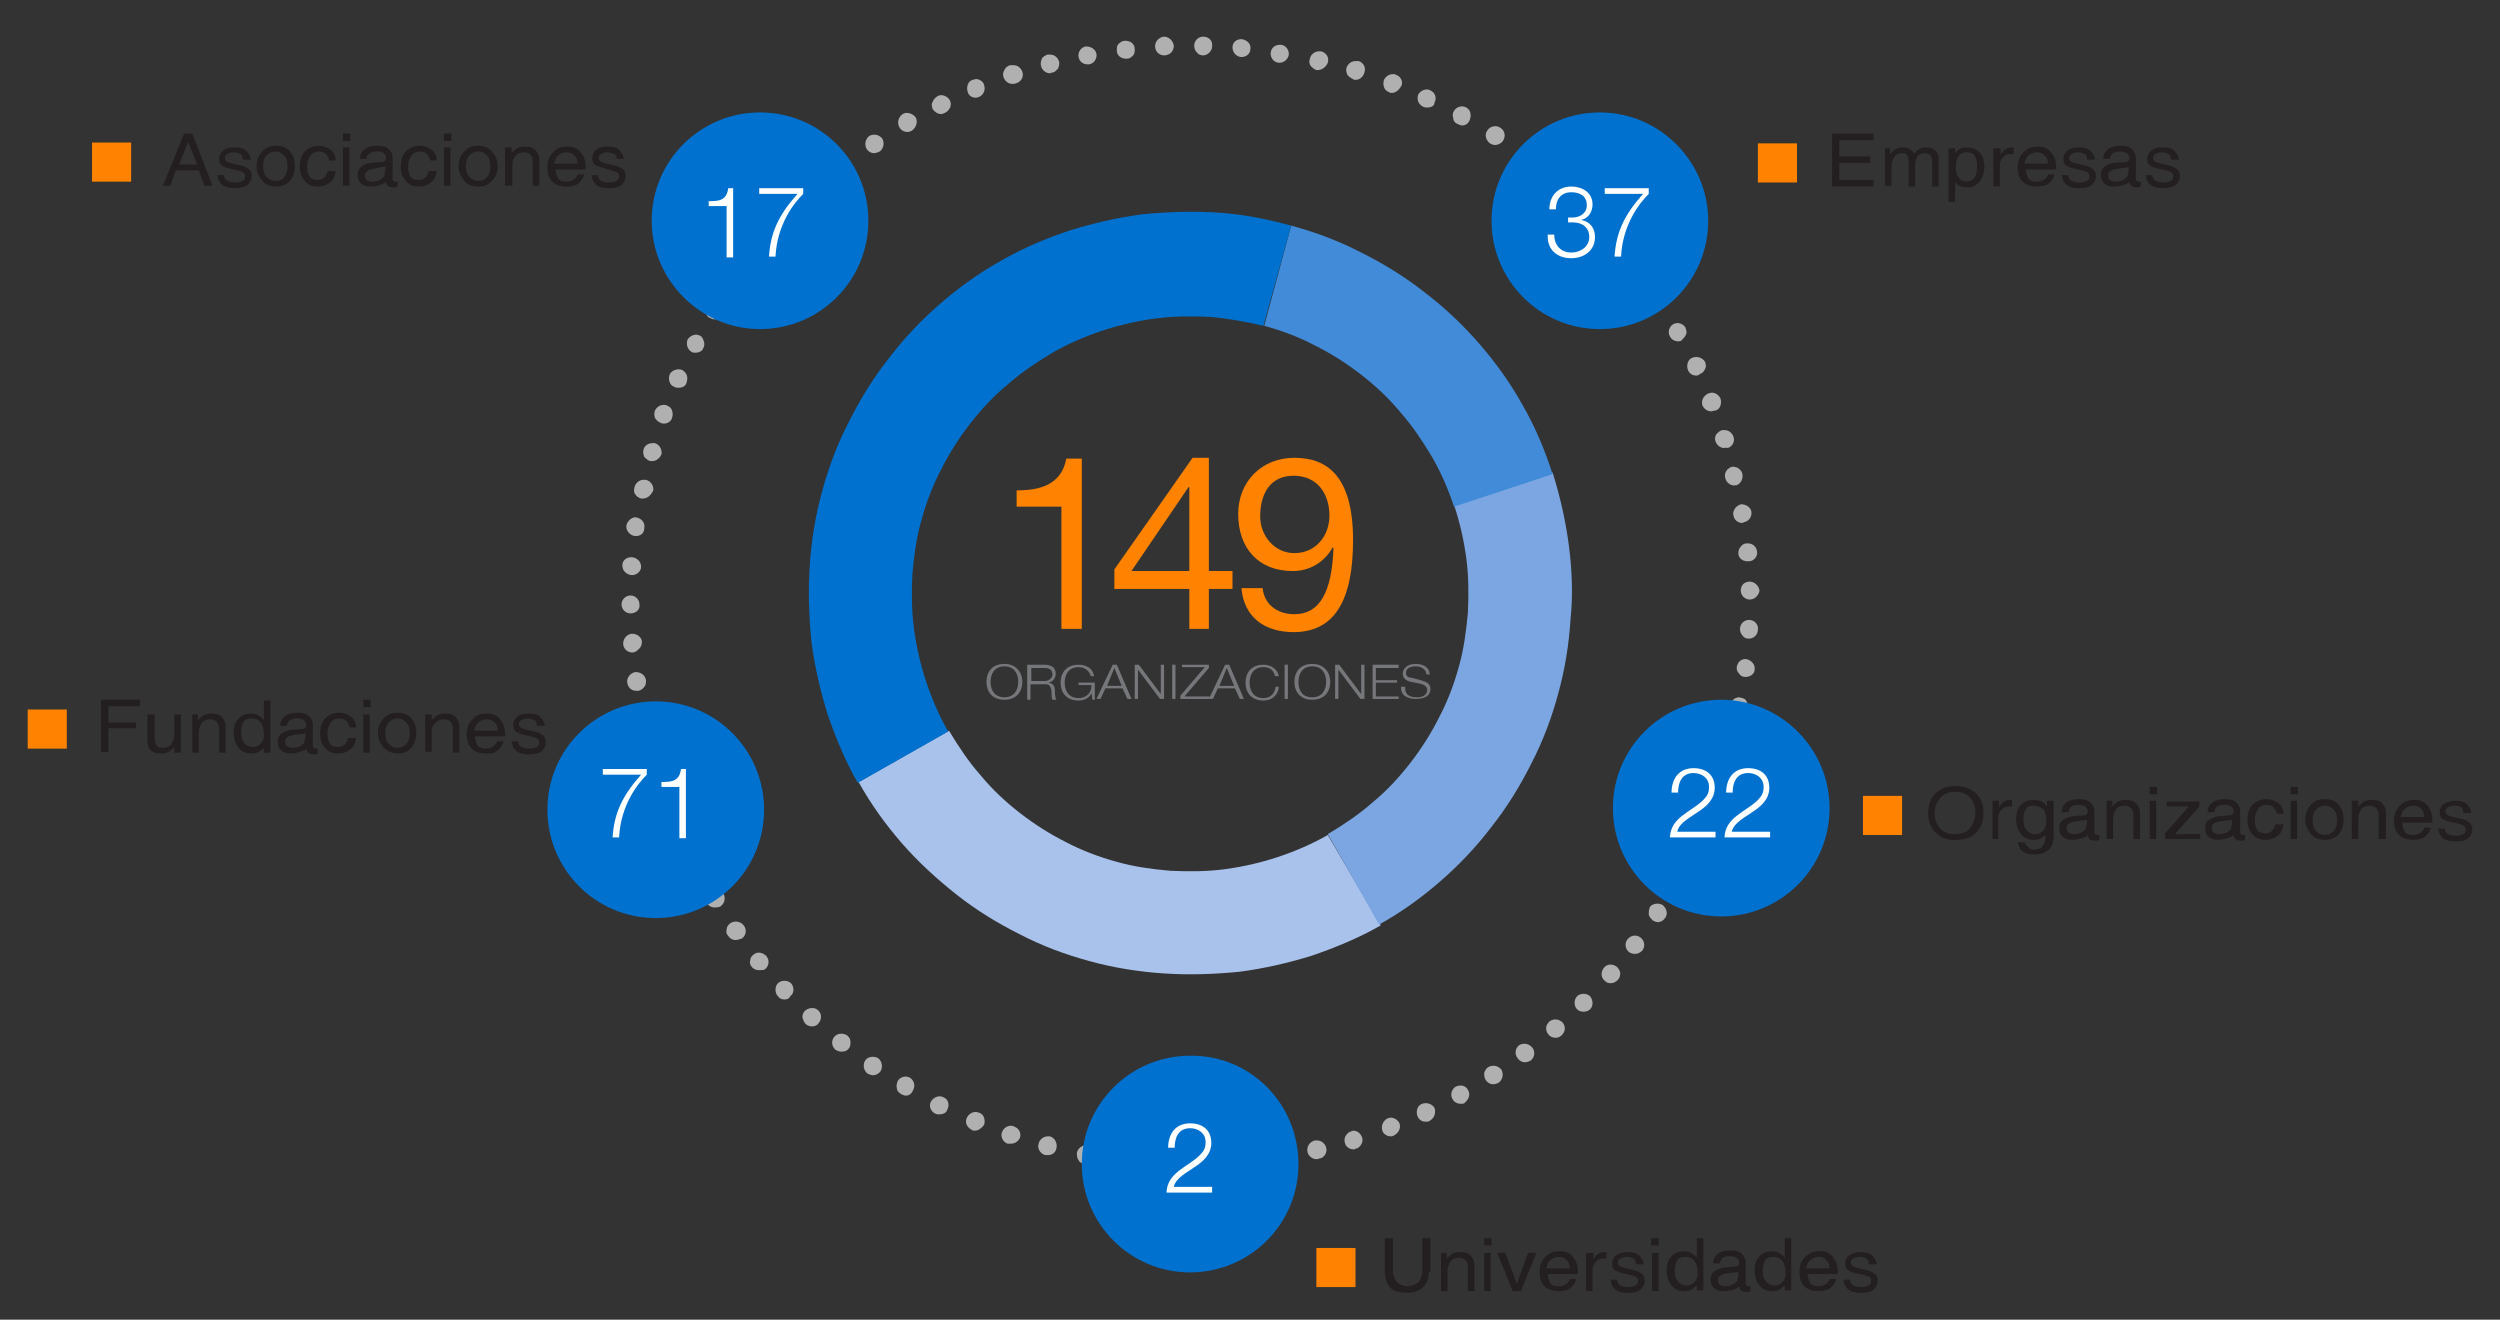 <?xml version="1.0" encoding="utf-8"?>
<!-- Generator: Adobe Illustrator 24.1.1, SVG Export Plug-In . SVG Version: 6.00 Build 0)  -->
<svg version="1.1" id="Layer_1" xmlns="http://www.w3.org/2000/svg" xmlns:xlink="http://www.w3.org/1999/xlink" x="0px" y="0px"
	 viewBox="0 0 306.9 162" style="enable-background:new 0 0 306.9 162;" xml:space="preserve">
<rect x="0" y="0" width="306.9" height="162" fill="#333333" stroke="none"/>
<style type="text/css">
	.st0{fill:#B0B0B0;}
	.st1{fill:#0071CE;}
	.st2{enable-background:new    ;}
	.st3{fill:#FFFFFF;}
	.st4{fill:#231F20;}
	.st5{fill:#FF8300;}
	.st6{fill:#A9C2EC;}
	.st7{fill:#7BA6E2;}
	.st8{fill:#418BD8;}
	.st9{fill:#76777A;}
</style>
<g>
	<g>
		<path class="st0" d="M147.5,144.1L147.5,144.1c-0.6,0-1.1-0.5-1.2-1.1c0-0.3,0.1-0.6,0.3-0.8s0.5-0.3,0.8-0.4
			c0.6,0,1.1,0.5,1.1,1.1c0,0.3-0.1,0.6-0.3,0.8C148.1,144,147.8,144.1,147.5,144.1L147.5,144.1L147.5,144.1z M142.7,144L142.7,144
			c-0.7,0-1.2-0.6-1.1-1.2c0-0.6,0.5-1.1,1.1-1.1c0.3,0,0.6,0.2,0.8,0.4s0.3,0.5,0.3,0.8C143.8,143.5,143.3,144,142.7,144L142.7,144
			z M152.2,143.8c-0.6,0-1.1-0.4-1.1-1c-0.1-0.6,0.4-1.2,1-1.2l0,0c0.7,0,1.2,0.5,1.2,1C153.3,143.2,152.9,143.8,152.2,143.8
			L152.2,143.8L152.2,143.8z M138,143.6c0,0-0.1,0-0.2,0c-0.3,0-0.6-0.2-0.7-0.4c-0.2-0.2-0.3-0.5-0.2-0.8c0.1-0.6,0.5-1,1.1-1
			c0.8,0.1,1.2,0.7,1.1,1.3C139,143.2,138.6,143.6,138,143.6L138,143.6z M156.9,143.2c-0.5,0-1-0.4-1.1-1c0-0.3,0-0.6,0.2-0.8
			c0.2-0.3,0.5-0.4,0.7-0.5l0,0c0.7,0,1.2,0.4,1.3,0.9c0.1,0.6-0.3,1.2-1,1.3h-0.1V143.2z M133.3,142.9L133.3,142.9h-0.2
			c-0.3-0.1-0.6-0.2-0.7-0.5c-0.2-0.2-0.2-0.6-0.2-0.9c0.1-0.5,0.6-0.9,1.1-0.9c0.8,0.1,1.2,0.7,1.1,1.4
			C134.3,142.5,133.8,142.9,133.3,142.9L133.3,142.9z M161.6,142.3c-0.5,0-1-0.4-1.1-0.9c-0.1-0.6,0.2-1.2,0.9-1.4
			c0.1,0,0.2,0,0.3,0c0.5,0,1,0.4,1.1,0.9c0.1,0.3,0,0.6-0.1,0.8c-0.2,0.3-0.4,0.5-0.7,0.5C161.8,142.3,161.6,142.3,161.6,142.3
			L161.6,142.3z M128.6,141.8h-0.3c-0.6-0.2-1-0.8-0.8-1.4c0.1-0.5,0.6-0.9,1.1-0.9c0,0,0.2,0,0.3,0c0.6,0.2,0.9,0.8,0.8,1.4
			C129.6,141.5,129.2,141.8,128.6,141.8L128.6,141.8z M166.2,141.1c-0.5,0-1-0.3-1.1-0.8c-0.2-0.6,0.2-1.2,0.7-1.4
			c0.1,0,0.3-0.1,0.3-0.1c0.5,0,0.9,0.3,1.1,0.8c0.1,0.3,0.1,0.6-0.1,0.9c-0.2,0.3-0.4,0.5-0.7,0.5
			C166.4,141.1,166.2,141.1,166.2,141.1L166.2,141.1z M124.1,140.4c-0.1,0-0.3,0-0.4,0c-0.6-0.2-0.9-0.9-0.7-1.4
			c0.2-0.5,0.6-0.8,1.1-0.8c0.1,0,0.3,0,0.4,0.1c0.6,0.2,0.9,0.8,0.7,1.4C125,140.1,124.6,140.4,124.1,140.4L124.1,140.4z
			 M170.7,139.5c-0.4,0-0.9-0.3-1-0.7c-0.2-0.6,0.1-1.2,0.6-1.5c0.1,0,0.3-0.1,0.4-0.1c0.5,0,0.9,0.3,1.1,0.7
			c0.2,0.6-0.1,1.2-0.7,1.5C171,139.5,170.7,139.5,170.7,139.5L170.7,139.5z M119.7,138.8c-0.1,0-0.4,0-0.4-0.1
			c-0.6-0.3-0.9-0.9-0.6-1.5c0.2-0.4,0.6-0.7,1.1-0.7c0.1,0,0.4,0.1,0.4,0.1c0.3,0.1,0.5,0.3,0.6,0.6s0.1,0.6,0,0.9
			C120.5,138.5,120.1,138.8,119.7,138.8L119.7,138.8z M175,137.7c-0.4,0-0.8-0.2-1-0.7c-0.1-0.3-0.1-0.6,0-0.9
			c0.1-0.3,0.3-0.5,0.6-0.6c0.5-0.2,1.2,0,1.5,0.5c0.1,0.3,0.1,0.6,0,0.9c-0.1,0.3-0.3,0.5-0.6,0.7
			C175.4,137.7,175.2,137.7,175,137.7L175,137.7z M115.3,136.8c-0.2,0-0.3,0-0.5-0.1c-0.6-0.3-0.8-1-0.5-1.5s1-0.8,1.5-0.5
			c0.6,0.2,0.8,0.9,0.5,1.5C116.2,136.6,115.8,136.8,115.3,136.8L115.3,136.8z M179.3,135.5c-0.4,0-0.8-0.2-1-0.6
			c-0.3-0.5-0.1-1.2,0.4-1.5c0.6-0.3,1.3-0.1,1.5,0.4c0.2,0.3,0.2,0.6,0.1,0.9c-0.1,0.3-0.3,0.5-0.5,0.7
			C179.7,135.5,179.5,135.5,179.3,135.5L179.3,135.5z M111.2,134.5c-0.2,0-0.4-0.1-0.6-0.2c-0.3-0.2-0.5-0.4-0.5-0.7
			c-0.1-0.3,0-0.6,0.1-0.9c0.3-0.5,1-0.7,1.5-0.4s0.7,1,0.4,1.5C111.9,134.3,111.6,134.5,111.2,134.5L111.2,134.5z M183.3,133.1
			c-0.4,0-0.7-0.2-0.9-0.5s-0.2-0.6-0.2-0.9c0.1-0.3,0.3-0.6,0.5-0.7c0.5-0.3,1.2-0.2,1.6,0.3c0.3,0.5,0.2,1.2-0.3,1.6
			C183.8,133,183.6,133.1,183.3,133.1L183.3,133.1z M107.2,132c-0.2,0-0.5-0.1-0.7-0.2c-0.5-0.4-0.6-1.1-0.3-1.6
			c0.3-0.5,1.1-0.6,1.6-0.3c0.5,0.4,0.6,1.1,0.3,1.6C107.9,131.8,107.5,132,107.2,132L107.2,132z M187.2,130.4
			c-0.4,0-0.7-0.2-0.9-0.5c-0.4-0.5-0.3-1.2,0.2-1.6c0.5-0.3,1.2-0.2,1.6,0.3c0.4,0.5,0.3,1.2-0.2,1.6
			C187.7,130.3,187.5,130.4,187.2,130.4L187.2,130.4z M103.3,129.1c-0.3,0-0.5-0.1-0.7-0.2c-0.5-0.4-0.6-1.1-0.2-1.6
			s1.1-0.5,1.6-0.2c0.2,0.2,0.4,0.4,0.4,0.8c0,0.3,0,0.6-0.2,0.8C104,129,103.7,129.1,103.3,129.1L103.3,129.1z M191,127.4
			c-0.3,0-0.7-0.1-0.9-0.4c-0.2-0.2-0.3-0.5-0.3-0.8s0.2-0.6,0.4-0.8c0.5-0.4,1.2-0.3,1.6,0.1c0.2,0.2,0.3,0.5,0.3,0.8
			s-0.2,0.6-0.4,0.8C191.5,127.3,191.2,127.4,191,127.4L191,127.4z M99.7,126c-0.3,0-0.6-0.1-0.8-0.3c-0.2-0.2-0.3-0.5-0.4-0.8
			c0-0.3,0.1-0.6,0.3-0.8c0.4-0.4,1.2-0.5,1.6-0.1c0.5,0.4,0.5,1.1,0.1,1.6C100.3,125.9,100,126,99.7,126L99.7,126z M194.4,124.2
			c-0.3,0-0.6-0.1-0.8-0.3c-0.2-0.2-0.3-0.5-0.3-0.8s0.1-0.6,0.3-0.8c0.4-0.4,1.2-0.4,1.6,0c0.4,0.5,0.4,1.2,0,1.6
			C195,124.1,194.7,124.2,194.4,124.2L194.4,124.2z M96.3,122.7c-0.3,0-0.6-0.1-0.8-0.4c-0.2-0.2-0.3-0.5-0.3-0.8s0.1-0.6,0.3-0.8
			c0.4-0.4,1.2-0.4,1.6,0c0.2,0.2,0.3,0.5,0.3,0.8s-0.1,0.6-0.4,0.8C96.9,122.6,96.6,122.7,96.3,122.7L96.3,122.7z M197.7,120.7
			c-0.3,0-0.5-0.1-0.7-0.3c-0.5-0.4-0.5-1.1-0.1-1.6s1.1-0.5,1.6-0.1c0.2,0.2,0.4,0.5,0.4,0.8s-0.1,0.6-0.3,0.8
			C198.3,120.6,198,120.7,197.7,120.7L197.7,120.7z M93.2,119.1c-0.3,0-0.7-0.1-0.9-0.4c-0.2-0.2-0.3-0.5-0.2-0.8
			c0-0.3,0.2-0.6,0.4-0.7c0.4-0.4,1.1-0.3,1.5,0.1c0,0,0.1,0,0.1,0.1c0.4,0.5,0.3,1.2-0.2,1.6C93.7,119.1,93.4,119.1,93.2,119.1
			L93.2,119.1z M200.7,117.1c-0.3,0-0.5-0.1-0.7-0.2c-0.5-0.4-0.6-1.1-0.2-1.6c0.4-0.5,1.1-0.6,1.6-0.2s0.6,1.1,0.2,1.6
			C201.4,116.9,201.1,117.1,200.7,117.1L200.7,117.1z M90.3,115.4c-0.4,0-0.7-0.2-0.9-0.5c-0.2-0.2-0.3-0.5-0.2-0.8
			c0-0.3,0.2-0.6,0.5-0.8c0.5-0.3,1.2-0.2,1.6,0.3s0.3,1.2-0.2,1.6C90.8,115.3,90.5,115.4,90.3,115.4L90.3,115.4z M203.5,113.2
			c-0.2,0-0.4-0.1-0.6-0.2c-0.2-0.2-0.4-0.4-0.5-0.7c0-0.3,0-0.6,0.1-0.8v-0.1c0.3-0.5,1.1-0.6,1.6-0.3c0.5,0.4,0.7,1.1,0.3,1.6
			C204.2,113,203.9,113.2,203.5,113.2L203.5,113.2z M87.7,111.4c-0.4,0-0.7-0.2-0.9-0.5c-0.3-0.5-0.2-1.2,0.4-1.6
			c0.5-0.3,1.2-0.1,1.6,0.4c0.3,0.5,0.2,1.2-0.4,1.6C88.1,111.4,87.9,111.4,87.7,111.4L87.7,111.4z M205.9,109.1
			c-0.2,0-0.4,0-0.5-0.2c-0.3-0.1-0.4-0.4-0.5-0.7c-0.1-0.3,0-0.6,0.1-0.9c0.3-0.5,1-0.7,1.5-0.4c0.5,0.3,0.7,1,0.4,1.5
			C206.7,108.9,206.3,109.1,205.9,109.1L205.9,109.1z M85.3,107.3c-0.4,0-0.8-0.2-1-0.6c-0.1-0.3-0.2-0.6-0.1-0.9s0.3-0.5,0.6-0.7
			c0.5-0.3,1.2,0,1.5,0.5c0.3,0.6,0.1,1.2-0.5,1.5C85.7,107.3,85.5,107.3,85.3,107.3L85.3,107.3z M208.1,104.9c-0.2,0-0.3,0-0.5-0.1
			c-0.3-0.1-0.5-0.4-0.6-0.6c-0.1-0.3-0.1-0.6,0-0.9c0.3-0.5,1-0.8,1.5-0.5c0.6,0.3,0.8,0.9,0.5,1.5
			C209,104.6,208.6,104.9,208.1,104.9L208.1,104.9z M83.2,103c-0.5,0-0.9-0.3-1-0.7c-0.2-0.6,0-1.2,0.6-1.5c0.5-0.2,1.2,0,1.5,0.6
			c0.2,0.6,0,1.2-0.6,1.5C83.6,103,83.4,103,83.2,103L83.2,103z M210,100.5c-0.1,0-0.3,0-0.4-0.1c-0.6-0.2-0.9-0.9-0.6-1.4
			c0.2-0.5,0.6-0.7,1-0.7c0.1,0,0.3,0,0.4,0.1c0.6,0.2,0.9,0.9,0.7,1.5C210.9,100.2,210.5,100.5,210,100.5L210,100.5z M81.5,98.6
			c-0.5,0-0.9-0.3-1.1-0.8c-0.2-0.6,0.1-1.2,0.7-1.4c0.1,0,0.3-0.1,0.4-0.1c0.5,0,0.9,0.3,1.1,0.7c0.2,0.6-0.1,1.2-0.7,1.4
			C81.8,98.6,81.5,98.6,81.5,98.6L81.5,98.6z M211.6,96.1c-0.1,0-0.3,0-0.3,0c-0.6-0.2-0.9-0.8-0.7-1.4c0.2-0.5,0.6-0.8,1.1-0.8h0.3
			c0.6,0.2,0.9,0.8,0.7,1.4C212.5,95.7,212.1,96.1,211.6,96.1L211.6,96.1z M80,94.1c-0.5,0-0.9-0.3-1.1-0.8
			c-0.2-0.6,0.2-1.2,0.8-1.4H80c0.5,0,0.9,0.3,1,0.7v0.1c0.2,0.6-0.2,1.2-0.8,1.4C80.3,94.1,80.1,94.1,80,94.1L80,94.1z M212.9,91.5
			c0,0-0.2,0-0.3,0c-0.6-0.1-1-0.8-0.8-1.4c0.1-0.5,0.6-0.9,1.1-0.9c0,0,0.2,0,0.3,0c0.3,0.1,0.5,0.2,0.7,0.5s0.2,0.6,0.1,0.9
			C213.8,91.1,213.4,91.5,212.9,91.5L212.9,91.5z M78.9,89.5c-0.5,0-1-0.4-1.1-0.9c-0.1-0.3,0-0.6,0.2-0.8c0.2-0.3,0.4-0.4,0.7-0.5
			h0.2c0.5,0,1,0.4,1.1,0.9c0.1,0.6-0.3,1.2-0.9,1.3C79.1,89.4,78.9,89.5,78.9,89.5L78.9,89.5z M213.6,87.8c-0.1,0-0.2,0-0.2,0
			c-0.3-0.1-0.6-0.2-0.8-0.5s-0.2-0.5-0.2-0.8c0.1-0.5,0.6-0.9,1.1-0.9c0.5,0.1,0.8,0.2,0.9,0.5c0.2,0.3,0.2,0.5,0.2,0.8
			C214.7,87.5,214.2,87.8,213.6,87.8L213.6,87.8z M78.1,84.8c-0.6,0-1-0.4-1.1-1s0.4-1.2,1-1.3c0.7,0,1.2,0.4,1.3,1
			c0,0.3,0,0.6-0.2,0.8c-0.2,0.3-0.4,0.4-0.7,0.5H78.1L78.1,84.8z M214.3,83.1h-0.1c-0.3,0-0.6-0.2-0.7-0.4
			c-0.2-0.2-0.3-0.4-0.3-0.7v-0.1c0.1-0.6,0.5-1,1.1-1c0.7,0.1,1.2,0.7,1.1,1.3C215.4,82.7,214.9,83.1,214.3,83.1L214.3,83.1z
			 M77.6,80.1c-0.6,0-1.1-0.5-1.1-1.1s0.5-1.2,1.1-1.2l0,0c0.7,0,1.2,0.5,1.2,1c0,0.3-0.1,0.6-0.3,0.8C78.2,79.9,78,80.1,77.6,80.1
			C77.7,80.1,77.6,80.1,77.6,80.1L77.6,80.1z M214.7,78.4L214.7,78.4c-0.4,0-0.6-0.1-0.8-0.4c-0.2-0.2-0.3-0.5-0.3-0.8
			c0-0.6,0.5-1.1,1.1-1.1c0.7,0,1.2,0.6,1.1,1.2C215.8,77.9,215.3,78.4,214.7,78.4L214.7,78.4z M77.4,75.3c-0.6,0-1.1-0.5-1.1-1.1
			s0.5-1.1,1.1-1.1s1.1,0.5,1.1,1.1C78.6,74.8,78.1,75.3,77.4,75.3L77.4,75.3z M214.8,73.6L214.8,73.6c-0.6,0-1.1-0.5-1.1-1.1
			c0-0.3,0.1-0.6,0.3-0.8c0.2-0.2,0.5-0.3,0.8-0.3l0,0c0.6,0,1.1,0.5,1.2,1.1C215.9,73.1,215.4,73.6,214.8,73.6L214.8,73.6
			L214.8,73.6z M77.6,70.6L77.6,70.6c-0.4,0-0.7-0.2-0.9-0.4c-0.2-0.2-0.3-0.5-0.3-0.8c0-0.6,0.5-1,1.1-1c0.4,0,0.7,0.2,0.9,0.4
			c0.2,0.2,0.3,0.5,0.3,0.8C78.7,70.1,78.2,70.6,77.6,70.6L77.6,70.6z M214.5,68.9c-0.6,0-1.1-0.4-1.1-1c0-0.3,0.1-0.6,0.3-0.8
			c0.2-0.3,0.5-0.4,0.8-0.4l0,0c0.7,0,1.1,0.4,1.2,1l0,0c0.1,0.6-0.4,1.2-1,1.2L214.5,68.9L214.5,68.9z M78.1,65.8c0,0-0.1,0-0.2,0
			c-0.6-0.1-1.1-0.7-1-1.3c0.1-0.5,0.6-1,1.1-1c0.8,0.1,1.2,0.7,1.1,1.3C79.1,65.4,78.7,65.8,78.1,65.8L78.1,65.8z M213.9,64.2
			c-0.6,0-1-0.4-1.1-0.9c-0.1-0.3,0-0.6,0.2-0.9c0.2-0.3,0.5-0.4,0.7-0.5c0.7,0,1.2,0.4,1.3,0.9c0.1,0.6-0.3,1.2-0.9,1.3L213.9,64.2
			L213.9,64.2z M78.9,61.2h-0.2c-0.3-0.1-0.5-0.2-0.7-0.5c-0.2-0.2-0.2-0.6-0.1-0.9c0.1-0.5,0.6-0.9,1.1-0.9c0,0,0.2,0,0.3,0
			c0.3,0.1,0.5,0.2,0.7,0.5s0.2,0.5,0.2,0.8C79.9,60.8,79.5,61.2,78.9,61.2L78.9,61.2z M212.9,59.6c-0.5,0-1-0.4-1.1-0.9
			c-0.2-0.6,0.2-1.2,0.8-1.4h0.2c0.5,0,1,0.4,1.1,0.9c0.1,0.6-0.2,1.2-0.8,1.4C213.1,59.5,213,59.6,212.9,59.6L212.9,59.6z
			 M80.1,56.6c0,0-0.2,0-0.3,0c-0.3-0.1-0.5-0.3-0.7-0.5c-0.1-0.2-0.2-0.6-0.1-0.9c0.1-0.5,0.6-0.8,1.1-0.8h0.3
			c0.6,0.2,0.9,0.8,0.8,1.4C81,56.2,80.6,56.6,80.1,56.6L80.1,56.6z M211.7,55L211.7,55c-0.5,0-0.9-0.3-1.1-0.8
			c-0.1-0.3-0.1-0.6,0.1-0.9c0.2-0.2,0.4-0.4,0.7-0.5h0.3c0.5,0,0.9,0.3,1.1,0.8c0.2,0.6-0.1,1.2-0.7,1.4
			C211.9,54.9,211.7,55,211.7,55L211.7,55z M81.5,52c0,0-0.3,0-0.4-0.1c-0.3-0.1-0.5-0.3-0.7-0.6c-0.1-0.3-0.1-0.6,0-0.9
			c0.2-0.4,0.6-0.7,1.1-0.7c0.1,0,0.3,0,0.4,0.1c0.3,0.1,0.5,0.3,0.6,0.6s0.1,0.6,0,0.9C82.4,51.7,82,52,81.5,52L81.5,52z
			 M210.1,50.5c-0.5,0-0.9-0.3-1.1-0.7c-0.2-0.6,0.1-1.2,0.7-1.5c0.1,0,0.3-0.1,0.4-0.1c0.5,0,0.9,0.3,1.1,0.7
			c0.1,0.3,0.1,0.6,0,0.9c-0.1,0.3-0.3,0.5-0.6,0.6C210.4,50.4,210.1,50.5,210.1,50.5L210.1,50.5z M83.3,47.6c-0.2,0-0.3,0-0.5-0.1
			c-0.6-0.2-0.8-0.9-0.6-1.5c0.2-0.5,0.9-0.8,1.5-0.6c0.6,0.3,0.8,0.9,0.6,1.5C84.2,47.4,83.8,47.6,83.3,47.6L83.3,47.6z
			 M208.2,46.1c-0.4,0-0.8-0.2-1-0.7c-0.1-0.3-0.1-0.6,0-0.9c0.1-0.3,0.3-0.5,0.6-0.6c0.5-0.2,1.2,0,1.5,0.5c0.1,0.3,0.2,0.6,0,0.9
			c-0.1,0.3-0.3,0.5-0.6,0.6C208.5,46.1,208.4,46.1,208.2,46.1L208.2,46.1z M85.4,43.3c-0.2,0-0.4,0-0.5-0.1
			c-0.5-0.3-0.7-0.9-0.5-1.5c0.3-0.5,1-0.8,1.5-0.5c0.3,0.1,0.4,0.4,0.5,0.7s0.1,0.6-0.1,0.9C86.2,43.1,85.8,43.3,85.4,43.3
			L85.4,43.3z M206,41.9c-0.4,0-0.8-0.2-1-0.6c-0.3-0.5-0.1-1.2,0.4-1.5s1.2-0.1,1.5,0.4c0.1,0.3,0.2,0.6,0.1,0.8
			c-0.1,0.3-0.3,0.5-0.5,0.7C206.4,41.9,206.2,41.9,206,41.9L206,41.9z M87.7,39.2c-0.2,0-0.4-0.1-0.6-0.2c-0.3-0.1-0.4-0.4-0.5-0.7
			s0-0.6,0.1-0.9c0.3-0.5,1-0.7,1.6-0.4c0.2,0.2,0.4,0.4,0.5,0.7s0,0.6-0.1,0.8C88.5,39,88.1,39.2,87.7,39.2L87.7,39.2z M203.6,37.8
			c-0.4,0-0.7-0.2-0.9-0.5s-0.2-0.6-0.2-0.9c0.1-0.3,0.3-0.5,0.5-0.7c0.5-0.3,1.2-0.2,1.6,0.3c0.3,0.5,0.2,1.2-0.3,1.6
			C204,37.8,203.8,37.8,203.6,37.8L203.6,37.8z M90.4,35.3c-0.3,0-0.5-0.1-0.7-0.2c-0.2-0.2-0.4-0.4-0.4-0.7s0-0.6,0.2-0.8
			c0.3-0.5,1.1-0.6,1.6-0.3c0.5,0.4,0.6,1.1,0.3,1.6C91.1,35.1,90.8,35.3,90.4,35.3L90.4,35.3z M200.8,34c-0.3,0-0.7-0.2-0.9-0.5
			c-0.2-0.2-0.3-0.5-0.2-0.8c0-0.3,0.2-0.6,0.4-0.7c0.5-0.4,1.2-0.3,1.6,0.2c0.4,0.5,0.3,1.2-0.2,1.6C201.3,33.9,201.1,34,200.8,34
			L200.8,34z M93.3,31.5c-0.3,0-0.5-0.1-0.7-0.2c-0.2-0.2-0.4-0.5-0.4-0.8s0.1-0.6,0.3-0.8c0.3-0.5,1.1-0.5,1.6-0.1
			c0.2,0.2,0.4,0.5,0.4,0.8s-0.1,0.6-0.3,0.8C94,31.4,93.7,31.5,93.3,31.5L93.3,31.5z M197.8,30.3c-0.3,0-0.6-0.1-0.9-0.4
			c-0.4-0.5-0.4-1.2,0.1-1.6s1.2-0.3,1.6,0.1c0.4,0.5,0.4,1.2-0.1,1.6C198.4,30.2,198.1,30.3,197.8,30.3L197.8,30.3z M96.5,28
			c-0.3,0-0.6-0.1-0.8-0.3c-0.2-0.2-0.3-0.5-0.3-0.8s0.1-0.6,0.3-0.8c0.4-0.4,1.2-0.5,1.6,0c0.5,0.4,0.5,1.2,0,1.6
			C97.1,27.8,96.8,28,96.5,28L96.5,28z M194.6,26.8c-0.3,0-0.6-0.1-0.8-0.3c-0.2-0.2-0.3-0.5-0.3-0.8s0.1-0.6,0.3-0.8
			c0.4-0.4,1.2-0.4,1.6,0c0.4,0.5,0.4,1.2,0,1.6C195.2,26.7,194.9,26.8,194.6,26.8L194.6,26.8z M99.9,24.6c-0.3,0-0.6-0.1-0.8-0.4
			c-0.2-0.2-0.3-0.5-0.3-0.8s0.1-0.6,0.4-0.8c0.5-0.4,1.2-0.4,1.6,0.1c0.2,0.2,0.3,0.5,0.3,0.8s-0.2,0.6-0.4,0.8
			C100.4,24.6,100.2,24.6,99.9,24.6L99.9,24.6z M191.1,23.5c-0.3,0-0.5-0.1-0.7-0.3c-0.5-0.4-0.5-1.1-0.1-1.6s1.2-0.5,1.6-0.1
			c0.5,0.4,0.5,1.1,0.1,1.6C191.8,23.4,191.4,23.5,191.1,23.5L191.1,23.5z M103.5,21.6c-0.3,0-0.7-0.2-0.9-0.5
			c-0.2-0.2-0.3-0.5-0.3-0.8s0.2-0.6,0.4-0.8c0.5-0.4,1.2-0.3,1.6,0.2s0.3,1.2-0.2,1.6C104,21.5,103.8,21.6,103.5,21.6L103.5,21.6z
			 M187.4,20.6c-0.2,0-0.5-0.1-0.7-0.2c-0.5-0.4-0.6-1.1-0.2-1.6c0.3-0.5,1.1-0.6,1.6-0.2c0.2,0.2,0.4,0.5,0.4,0.7
			c0,0.3,0,0.6-0.2,0.8C188.1,20.4,187.8,20.6,187.4,20.6L187.4,20.6z M107.3,18.8c-0.4,0-0.7-0.2-0.9-0.5c-0.3-0.5-0.2-1.2,0.3-1.6
			c0.5-0.3,1.2-0.2,1.6,0.3c0.3,0.5,0.2,1.2-0.3,1.6C107.8,18.7,107.5,18.8,107.3,18.8L107.3,18.8z M183.5,17.8
			c-0.2,0-0.4-0.1-0.6-0.2c-0.5-0.4-0.7-1.1-0.3-1.6c0.3-0.5,1.1-0.7,1.6-0.3c0.5,0.3,0.7,1,0.3,1.6
			C184.3,17.6,183.9,17.8,183.5,17.8L183.5,17.8z M111.4,16.2c-0.4,0-0.8-0.2-1-0.6c-0.3-0.5-0.1-1.2,0.3-1.5c0,0,0,0,0.1-0.1
			c0.5-0.3,1.2-0.1,1.6,0.4c0.3,0.5,0.1,1.2-0.4,1.6C111.7,16.2,111.5,16.2,111.4,16.2L111.4,16.2z M179.5,15.4
			c-0.2,0-0.4-0.1-0.6-0.2c-0.3-0.1-0.5-0.4-0.5-0.7c-0.1-0.3-0.1-0.6,0.1-0.9c0.3-0.5,1-0.7,1.5-0.4c0.2,0.1,0.5,0.4,0.5,0.7
			c0.1,0.3,0,0.6-0.1,0.9C180.2,15.2,179.9,15.4,179.5,15.4L179.5,15.4z M115.5,14c-0.4,0-0.8-0.3-1-0.6c-0.1-0.3-0.2-0.6,0-0.9
			c0.1-0.3,0.3-0.5,0.6-0.7c0.5-0.3,1.2,0,1.5,0.5c0.3,0.6,0,1.2-0.5,1.5C115.9,13.9,115.7,14,115.5,14L115.5,14z M175.2,13.2
			c-0.2,0-0.3,0-0.5-0.1c-0.6-0.3-0.8-0.9-0.6-1.5c0.3-0.5,1-0.8,1.5-0.5c0.6,0.3,0.8,0.9,0.5,1.5C176.1,13,175.7,13.2,175.2,13.2
			L175.2,13.2z M119.8,12c-0.5,0-0.9-0.3-1-0.7c-0.1-0.3-0.1-0.6,0-0.9c0.1-0.3,0.3-0.5,0.6-0.6c0.1,0,0.4-0.1,0.4-0.1
			c0.4,0,0.9,0.3,1,0.7c0.2,0.6,0,1.2-0.6,1.5C120.2,11.9,119.9,12,119.8,12L119.8,12z M170.9,11.4c-0.1,0-0.4,0-0.4-0.1
			c-0.3-0.1-0.5-0.3-0.6-0.6s-0.1-0.6,0-0.9c0.2-0.4,0.6-0.7,1.1-0.7c0.1,0,0.3,0,0.4,0.1c0.6,0.2,0.9,0.9,0.6,1.4
			C171.7,11.1,171.3,11.4,170.9,11.4L170.9,11.4z M124.3,10.3c-0.5,0-0.9-0.3-1.1-0.8c-0.1-0.3-0.1-0.6,0.1-0.9
			c0.1-0.3,0.4-0.5,0.7-0.6c0,0,0.3,0,0.4,0c0.5,0,0.9,0.3,1.1,0.8c0.2,0.6-0.1,1.2-0.7,1.4C124.6,10.3,124.3,10.3,124.3,10.3
			L124.3,10.3z M166.4,9.8c0,0-0.3,0-0.3-0.1c-0.3-0.1-0.5-0.3-0.7-0.5c-0.1-0.3-0.2-0.6-0.1-0.9c0.2-0.5,0.6-0.8,1.1-0.8
			c0,0,0.1,0,0.2,0c0,0,0.1,0,0.2,0c0.6,0.2,0.9,0.8,0.7,1.4C167.3,9.5,166.9,9.8,166.4,9.8L166.4,9.8z M128.9,9
			c-0.5,0-1-0.4-1.1-0.9c-0.1-0.3,0-0.6,0.1-0.9c0.1-0.2,0.4-0.4,0.7-0.5c0,0,0.2,0,0.3,0c0.5,0,0.9,0.3,1.1,0.8
			c0.1,0.3,0,0.6-0.1,0.9c-0.2,0.2-0.4,0.5-0.7,0.5C129.1,8.9,128.9,9,128.9,9L128.9,9z M161.8,8.6h-0.2c-0.3-0.1-0.5-0.3-0.7-0.5
			c-0.2-0.3-0.2-0.6-0.1-0.9c0.1-0.5,0.6-0.9,1.1-0.9c0,0,0.2,0,0.3,0c0.6,0.2,1,0.7,0.8,1.4C162.8,8.2,162.3,8.6,161.8,8.6
			L161.8,8.6z M133.5,7.9c-0.6,0-1-0.4-1.1-0.9c-0.1-0.6,0.3-1.2,0.9-1.3c0.7,0,1.2,0.4,1.3,0.9c0.1,0.6-0.3,1.2-0.9,1.3L133.5,7.9
			L133.5,7.9z M157.1,7.7h-0.2c-0.6-0.1-1-0.7-0.9-1.3s0.6-0.9,1.1-0.9l0,0c0.1,0,0.1,0,0.2,0c0.6,0.1,1,0.7,0.9,1.3
			C158.1,7.2,157.7,7.7,157.1,7.7L157.1,7.7z M138.2,7.2c-0.6,0-1.1-0.4-1.1-1c0-0.3,0-0.6,0.2-0.8c0.2-0.2,0.5-0.4,0.8-0.4
			c0.7,0,1.2,0.4,1.2,1c0,0.3,0,0.6-0.2,0.8c-0.2,0.2-0.4,0.4-0.7,0.4H138.2L138.2,7.2z M152.4,7h-0.1l0,0c-0.6-0.1-1-0.6-1-1.2
			s0.5-1,1.1-1c0.7,0.1,1.2,0.6,1.1,1.2C153.5,6.6,153,7,152.4,7L152.4,7z M142.9,6.8c-0.6,0-1.1-0.5-1.1-1.1c0-0.3,0.1-0.6,0.3-0.8
			c0.2-0.2,0.5-0.4,0.8-0.4l0,0c0.6,0,1.1,0.5,1.2,1.1C144.1,6.3,143.6,6.8,142.9,6.8L142.9,6.8L142.9,6.8z M147.7,6.8L147.7,6.8
			c-0.3,0-0.6-0.1-0.8-0.4c-0.2-0.2-0.3-0.5-0.3-0.8c0-0.6,0.5-1.1,1.1-1.1c0.7,0,1.2,0.5,1.1,1.2C148.8,6.3,148.2,6.8,147.7,6.8
			L147.7,6.8z"/>
	</g>
	<g>
		<path class="st1" d="M209.7,27.1c0,7.4-6,13.3-13.3,13.3c-7.4,0-13.3-6-13.3-13.3c0-7.4,6-13.3,13.3-13.3
			C203.7,13.8,209.7,19.8,209.7,27.1z"/>
	</g>
	<g>
		<path class="st1" d="M224.6,99.2c0,7.4-6,13.3-13.3,13.3c-7.4,0-13.3-6-13.3-13.3c0-7.4,6-13.3,13.3-13.3
			C218.6,85.9,224.6,91.9,224.6,99.2z"/>
	</g>
	<g>
		<path class="st1" d="M93.8,99.4c0,7.4-6,13.3-13.3,13.3c-7.4,0-13.3-6-13.3-13.3c0-7.4,6-13.3,13.3-13.3
			C87.9,86.1,93.8,92.1,93.8,99.4z"/>
	</g>
	<g>
		<path class="st1" d="M106.6,27.1c0,7.4-6,13.3-13.3,13.3S80,34.4,80,27.1c0-7.4,6-13.3,13.3-13.3S106.6,19.7,106.6,27.1z"/>
	</g>
	<g>
		<g class="st2">
			<path class="st3" d="M87,24.7c1.3,0,2.2-0.1,2.4-1.6H90v8.5h-0.8v-6.3H87V24.7z"/>
			<path class="st3" d="M93.2,23.1h5.4v0.7c-1.1,1.1-3.2,3.7-3.4,7.7h-0.8c0.2-2.9,1.1-5,3.5-7.7h-4.7V23.1z"/>
		</g>
	</g>
	<g>
		<g class="st2">
			<path class="st3" d="M190.8,28.8c0,1.3,0.8,2.2,2.1,2.2c1.1,0,2.2-0.7,2.2-1.9c0-1.2-0.9-1.8-2-1.8h-0.6v-0.6h0.6
				c0.8,0,1.7-0.5,1.7-1.5c0-1.1-0.8-1.6-1.9-1.6c-1.3,0-1.9,0.9-1.9,2.1h-0.8c0-1.6,1-2.8,2.7-2.8c1.3,0,2.6,0.7,2.6,2.2
				c0,0.9-0.5,1.7-1.4,1.9v0c1.1,0.2,1.7,1,1.7,2.1c0,1.7-1.4,2.6-2.9,2.6c-1.8,0-3-1.1-2.9-2.9H190.8z"/>
			<path class="st3" d="M197,23.1h5.4v0.7c-1.1,1.1-3.2,3.7-3.4,7.7h-0.8c0.2-2.9,1.1-5,3.5-7.7H197V23.1z"/>
		</g>
	</g>
	<g>
		<g class="st2">
			<path class="st3" d="M210.6,102.8H205c0.1-2.5,2.6-3.1,4.1-4.6c0.5-0.5,0.7-0.9,0.7-1.6c0-1.1-0.9-1.7-1.9-1.7
				c-1.4,0-1.9,1.1-1.9,2.4h-0.8c0-1.7,0.9-3,2.7-3c1.5,0,2.6,0.8,2.6,2.4c0,1.4-1,2.3-2.1,3c-0.8,0.6-2.3,1.3-2.5,2.4h4.7V102.8z"
				/>
			<path class="st3" d="M217.3,102.8h-5.6c0.1-2.5,2.6-3.1,4.1-4.6c0.5-0.5,0.7-0.9,0.7-1.6c0-1.1-0.9-1.7-1.9-1.7
				c-1.4,0-1.9,1.1-1.9,2.4h-0.8c0-1.7,0.9-3,2.7-3c1.5,0,2.6,0.8,2.6,2.4c0,1.4-1,2.3-2.1,3c-0.8,0.6-2.3,1.3-2.5,2.4h4.7V102.8z"
				/>
		</g>
	</g>
	<g>
		<path class="st1" d="M159.4,142.9c0,7.4-6,13.3-13.3,13.3c-7.4,0-13.3-6-13.3-13.3c0-7.4,6-13.3,13.3-13.3
			C153.5,129.5,159.4,135.5,159.4,142.9z"/>
	</g>
	<g>
		<g class="st2">
			<path class="st3" d="M148.8,146.4h-5.6c0.1-2.5,2.6-3.1,4.1-4.6c0.5-0.5,0.7-0.9,0.7-1.6c0-1.1-0.9-1.7-1.9-1.7
				c-1.4,0-1.9,1.1-1.9,2.4h-0.8c0-1.7,0.9-3,2.7-3c1.5,0,2.6,0.8,2.6,2.4c0,1.4-1,2.3-2.1,3c-0.8,0.6-2.3,1.3-2.5,2.4h4.7V146.4z"
				/>
		</g>
	</g>
	<g>
		<g class="st2">
			<path class="st3" d="M74,94.4h5.4v0.7c-1.1,1.1-3.2,3.7-3.4,7.7h-0.8c0.2-2.9,1.1-5,3.5-7.7H74V94.4z"/>
			<path class="st3" d="M81.2,96c1.3,0,2.2-0.1,2.4-1.6h0.6v8.5h-0.8v-6.3h-2.2V96z"/>
		</g>
	</g>
	<g>
		<g class="st2">
			<path class="st4" d="M12.4,92.3v-6.4h4.8v0.4v0.4h-3.9v2h3.4V89v0.4h-3.4v2.9h-0.5H12.4z"/>
			<path class="st4" d="M19,90.7c0,0.4,0.1,0.7,0.2,0.8c0.2,0.2,0.4,0.3,0.8,0.3c0.4,0,0.7-0.1,1-0.4c0.2-0.3,0.4-0.7,0.4-1.2v-2.5
				h0.4h0.4v4.7h-0.4h-0.4v-0.7c-0.1,0.1-0.1,0.2-0.2,0.2c-0.4,0.4-0.8,0.6-1.4,0.6c-0.6,0-1-0.1-1.3-0.4c-0.3-0.3-0.4-0.7-0.4-1.2
				v-3.2h0.4H19V90.7z"/>
			<path class="st4" d="M23.5,87.7h0.4h0.4v0.7l0.2-0.2c0.4-0.4,0.8-0.6,1.4-0.6c0.6,0,1,0.1,1.3,0.4c0.3,0.3,0.5,0.7,0.5,1.2v3.2
				h-0.4h-0.4v-2.9c0-0.4-0.1-0.7-0.3-0.9c-0.2-0.2-0.5-0.3-0.8-0.3c-0.4,0-0.7,0.1-1,0.4c-0.2,0.3-0.4,0.7-0.4,1.2v2.5H24h-0.4
				V87.7z"/>
			<path class="st4" d="M30.9,92.5c-0.7,0-1.2-0.2-1.6-0.7c-0.4-0.5-0.6-1.1-0.6-1.9c0-0.7,0.2-1.3,0.6-1.7c0.4-0.4,0.9-0.6,1.5-0.6
				c0.6,0,1.1,0.2,1.5,0.7l0.1,0.1v-2.4h0.4h0.4v6.4h-0.4h-0.4v-0.6l-0.1,0.1C31.9,92.3,31.4,92.5,30.9,92.5z M30.9,88.2
				c-0.5,0-0.8,0.1-1,0.4c-0.2,0.3-0.3,0.7-0.3,1.3c0,0.6,0.1,1,0.4,1.3c0.2,0.3,0.6,0.5,1,0.5c0.4,0,0.7-0.1,1-0.4
				c0.3-0.3,0.4-0.7,0.4-1.1c0-0.6-0.1-1.1-0.4-1.5S31.4,88.2,30.9,88.2z"/>
			<path class="st4" d="M35.7,92.5c-0.5,0-0.9-0.1-1.2-0.4c-0.3-0.2-0.4-0.6-0.4-1c0-0.4,0.1-0.8,0.4-1c0.3-0.2,0.7-0.4,1.2-0.5
				l1.2-0.1c0.1,0,0.2,0,0.3,0c0.1,0,0.2-0.1,0.3-0.2s0.1-0.2,0.1-0.3v0c0-0.2-0.1-0.4-0.3-0.6s-0.5-0.2-0.9-0.2
				c-0.4,0-0.6,0.1-0.8,0.2c-0.2,0.1-0.3,0.4-0.4,0.7h-0.8c0-0.5,0.2-0.9,0.6-1.2c0.4-0.3,0.9-0.4,1.5-0.4c0.6,0,1.1,0.1,1.4,0.4
				c0.3,0.2,0.5,0.6,0.5,1.1v2.6c0,0.1,0,0.1,0.1,0.2c0.1,0,0.1,0.1,0.2,0.1c0,0,0.1,0,0.1,0c0,0,0.1,0,0.2,0v0.6
				c-0.1,0-0.2,0.1-0.3,0.1s-0.2,0-0.2,0c-0.3,0-0.6-0.1-0.7-0.2c-0.1-0.1-0.2-0.3-0.2-0.5c-0.1,0.1-0.1,0.1-0.2,0.2
				C36.8,92.3,36.3,92.5,35.7,92.5z M37.5,90.5V90c-0.2,0.1-0.3,0.1-0.5,0.1l-0.8,0.1c-0.4,0.1-0.7,0.1-0.9,0.3
				C35.1,90.6,35,90.8,35,91c0,0.3,0.1,0.5,0.2,0.6c0.2,0.1,0.4,0.2,0.7,0.2c0.4,0,0.8-0.1,1.1-0.3c0.2-0.2,0.4-0.3,0.4-0.5
				c0,0,0-0.1,0-0.2C37.4,90.7,37.5,90.6,37.5,90.5z"/>
			<path class="st4" d="M43.7,90.7c-0.1,0.6-0.3,1-0.7,1.3c-0.4,0.3-0.8,0.5-1.5,0.5c-0.7,0-1.2-0.2-1.6-0.7c-0.4-0.4-0.6-1-0.6-1.8
				s0.2-1.3,0.6-1.8c0.4-0.4,1-0.7,1.7-0.7c0.6,0,1.1,0.2,1.5,0.5c0.4,0.3,0.6,0.7,0.6,1.3h-0.8c0-0.3-0.2-0.6-0.4-0.8
				c-0.2-0.2-0.5-0.3-0.9-0.3c-0.4,0-0.8,0.2-1,0.5s-0.4,0.8-0.4,1.3c0,0.6,0.1,1,0.3,1.3s0.6,0.4,1,0.4c0.3,0,0.6-0.1,0.8-0.3
				c0.2-0.2,0.4-0.5,0.4-0.8H43.7z"/>
			<path class="st4" d="M44.6,85.9h0.9v0.9h-0.9V85.9z M44.6,87.7h0.4h0.4v4.7h-0.4h-0.4V87.7z"/>
			<path class="st4" d="M47.1,91.8c-0.4-0.5-0.7-1-0.7-1.8c0-0.7,0.2-1.3,0.7-1.8c0.4-0.5,1-0.7,1.7-0.7c0.7,0,1.3,0.2,1.7,0.7
				c0.4,0.5,0.6,1,0.6,1.8c0,0.7-0.2,1.3-0.6,1.8c-0.4,0.5-1,0.7-1.7,0.7C48.1,92.5,47.6,92.2,47.1,91.8z M49.9,91.3
				c0.3-0.3,0.4-0.8,0.4-1.3c0-0.5-0.1-1-0.4-1.3s-0.6-0.5-1.1-0.5s-0.8,0.2-1.1,0.5s-0.4,0.8-0.4,1.3c0,0.5,0.1,1,0.4,1.3
				s0.6,0.5,1.1,0.5S49.6,91.6,49.9,91.3z"/>
			<path class="st4" d="M52.2,87.7h0.4H53v0.7l0.2-0.2c0.4-0.4,0.8-0.6,1.4-0.6c0.6,0,1,0.1,1.3,0.4c0.3,0.3,0.5,0.7,0.5,1.2v3.2
				h-0.4h-0.4v-2.9c0-0.4-0.1-0.7-0.3-0.9c-0.2-0.2-0.5-0.3-0.8-0.3c-0.4,0-0.7,0.1-1,0.4C53.1,89,53,89.4,53,89.8v2.5h-0.4h-0.4
				V87.7z"/>
			<path class="st4" d="M59.6,92.5c-0.7,0-1.3-0.2-1.7-0.6c-0.4-0.4-0.6-1-0.6-1.7c0-0.8,0.2-1.4,0.7-1.9c0.4-0.5,1-0.7,1.8-0.7
				c0.7,0,1.2,0.2,1.6,0.7c0.4,0.5,0.6,1,0.6,1.8l0,0.3h-3.7c0,0.5,0.2,0.8,0.3,1.1c0.2,0.3,0.6,0.4,1.1,0.4c0.3,0,0.6-0.1,0.9-0.3
				c0.2-0.2,0.4-0.4,0.4-0.6h0.8c-0.1,0.5-0.4,0.9-0.8,1.2S60.2,92.5,59.6,92.5z M61.1,89.7c0-0.4-0.1-0.8-0.4-1
				c-0.2-0.3-0.6-0.4-1-0.4c-0.4,0-0.8,0.2-1.1,0.5c-0.2,0.2-0.3,0.6-0.4,0.9H61.1z"/>
			<path class="st4" d="M65.9,89c0-0.3-0.1-0.5-0.3-0.6c-0.2-0.1-0.5-0.2-0.8-0.2c-0.4,0-0.6,0.1-0.8,0.2c-0.2,0.1-0.3,0.3-0.3,0.5
				c0,0.2,0.1,0.3,0.2,0.4c0.1,0.1,0.4,0.2,0.8,0.3l0.9,0.2c0.5,0.1,0.8,0.3,1.1,0.5c0.2,0.2,0.3,0.5,0.3,0.8c0,0.5-0.2,0.8-0.5,1.1
				s-0.9,0.4-1.5,0.4c-0.7,0-1.2-0.1-1.6-0.4c-0.4-0.3-0.5-0.7-0.6-1.2h0.8c0,0.3,0.2,0.6,0.4,0.7c0.2,0.1,0.5,0.2,1,0.2
				c0.4,0,0.7-0.1,0.9-0.2c0.2-0.1,0.3-0.3,0.3-0.6c0-0.2-0.1-0.3-0.2-0.4c-0.1-0.1-0.4-0.2-0.8-0.3l-0.9-0.2
				c-0.5-0.1-0.8-0.3-1-0.4c-0.2-0.2-0.3-0.4-0.3-0.8c0-0.4,0.2-0.8,0.5-1c0.3-0.3,0.8-0.4,1.4-0.4c0.6,0,1.1,0.1,1.4,0.4
				c0.3,0.3,0.5,0.6,0.6,1.1H65.9z"/>
		</g>
	</g>
	<g>
		<g class="st2">
			<path class="st4" d="M224.9,22.8v-6.4h5.1v0.4v0.4h-4.2v2h3.8v0.4v0.4h-3.8v2.1h4.2v0.4v0.4H224.9z"/>
			<path class="st4" d="M231.2,18.2h0.4h0.4v0.7l0.2-0.2c0.4-0.4,0.8-0.6,1.4-0.6c0.5,0,0.8,0.1,1.1,0.4c0.1,0.1,0.2,0.2,0.3,0.4
				l0.1-0.2c0.4-0.4,0.8-0.6,1.3-0.6c0.5,0,0.9,0.1,1.2,0.4c0.3,0.3,0.4,0.6,0.4,1.1v3.3h-0.4h-0.4v-3c0-0.4-0.1-0.6-0.2-0.8
				s-0.4-0.3-0.7-0.3c-0.4,0-0.7,0.1-0.9,0.4c-0.2,0.3-0.3,0.6-0.3,1.1v2.6h-0.4h-0.4v-3.2c0-0.3-0.1-0.5-0.2-0.7s-0.4-0.2-0.6-0.2
				c-0.4,0-0.7,0.1-0.9,0.4c-0.2,0.3-0.4,0.7-0.4,1.1v2.5h-0.4h-0.4V18.2z"/>
			<path class="st4" d="M239.2,18.2h0.4h0.4v0.7l0-0.1c0.4-0.5,0.8-0.7,1.4-0.7c0.7,0,1.2,0.2,1.6,0.6c0.4,0.4,0.6,1,0.6,1.7
				c0,0.8-0.2,1.4-0.6,1.9c-0.4,0.5-0.9,0.7-1.6,0.7c-0.6,0-1-0.2-1.4-0.6l0,0v2.4h-0.4h-0.4V18.2z M241.4,22.3c0.4,0,0.8-0.2,1-0.5
				c0.2-0.3,0.3-0.8,0.3-1.4c0-0.6-0.1-1-0.3-1.3c-0.2-0.3-0.6-0.4-1-0.4c-0.5,0-0.8,0.2-1,0.5c-0.2,0.3-0.3,0.8-0.3,1.5
				c0,0.5,0.1,0.9,0.4,1.1C240.6,22.1,241,22.3,241.4,22.3z"/>
			<path class="st4" d="M244.8,18.2h0.4h0.4V19c0.1-0.1,0.1-0.2,0.2-0.3c0.3-0.4,0.7-0.6,1.2-0.6c0.1,0,0.2,0,0.2,0v0.8l-0.2,0
				c-0.5,0-0.8,0.1-1.1,0.4c-0.3,0.3-0.4,0.6-0.4,1.1v2.5h-0.4h-0.4V18.2z"/>
			<path class="st4" d="M250,22.9c-0.7,0-1.3-0.2-1.7-0.6c-0.4-0.4-0.6-1-0.6-1.7c0-0.8,0.2-1.4,0.7-1.9c0.4-0.5,1-0.7,1.8-0.7
				c0.7,0,1.2,0.2,1.6,0.7c0.4,0.5,0.6,1,0.6,1.8l0,0.3h-3.7c0,0.5,0.2,0.8,0.3,1.1c0.2,0.3,0.6,0.4,1.1,0.4c0.3,0,0.6-0.1,0.9-0.3
				c0.2-0.2,0.4-0.4,0.4-0.6h0.8c-0.1,0.5-0.4,0.9-0.8,1.2C251.1,22.8,250.6,22.9,250,22.9z M251.4,20.1c0-0.4-0.1-0.8-0.4-1
				c-0.2-0.3-0.6-0.4-1-0.4c-0.4,0-0.8,0.2-1.1,0.5c-0.2,0.2-0.3,0.6-0.4,0.9H251.4z"/>
			<path class="st4" d="M256.2,19.5c0-0.3-0.1-0.5-0.3-0.6s-0.5-0.2-0.8-0.2c-0.4,0-0.6,0.1-0.8,0.2c-0.2,0.1-0.3,0.3-0.3,0.5
				c0,0.2,0.1,0.3,0.2,0.4s0.4,0.2,0.8,0.3l0.9,0.2c0.5,0.1,0.8,0.3,1.1,0.5c0.2,0.2,0.3,0.5,0.3,0.8c0,0.5-0.2,0.8-0.5,1.1
				c-0.4,0.3-0.9,0.4-1.5,0.4c-0.7,0-1.2-0.1-1.6-0.4c-0.4-0.3-0.5-0.7-0.6-1.2h0.8c0,0.3,0.2,0.6,0.4,0.7c0.2,0.1,0.5,0.2,1,0.2
				c0.4,0,0.7-0.1,0.9-0.2c0.2-0.1,0.3-0.3,0.3-0.6c0-0.2-0.1-0.3-0.2-0.4c-0.1-0.1-0.4-0.2-0.8-0.3l-0.9-0.2
				c-0.5-0.1-0.8-0.3-1-0.4c-0.2-0.2-0.3-0.4-0.3-0.8c0-0.4,0.2-0.8,0.5-1c0.3-0.3,0.8-0.4,1.4-0.4c0.6,0,1.1,0.1,1.4,0.4
				c0.3,0.3,0.5,0.6,0.6,1.1H256.2z"/>
			<path class="st4" d="M259.5,22.9c-0.5,0-0.9-0.1-1.2-0.4s-0.4-0.6-0.4-1c0-0.4,0.1-0.7,0.4-1s0.7-0.4,1.2-0.5l1.2-0.1
				c0.1,0,0.2,0,0.3,0c0.1,0,0.2-0.1,0.3-0.2c0.1-0.1,0.1-0.2,0.1-0.3v0c0-0.2-0.1-0.4-0.3-0.6c-0.2-0.1-0.5-0.2-0.9-0.2
				c-0.4,0-0.6,0.1-0.8,0.2c-0.2,0.1-0.3,0.4-0.4,0.7h-0.8c0-0.5,0.2-0.9,0.6-1.2c0.4-0.3,0.9-0.4,1.5-0.4c0.6,0,1.1,0.1,1.4,0.4
				s0.5,0.6,0.5,1.1V22c0,0.1,0,0.1,0.1,0.2c0.1,0,0.1,0.1,0.2,0.1c0,0,0.1,0,0.1,0s0.1,0,0.2,0v0.6c-0.1,0-0.2,0.1-0.3,0.1
				c-0.1,0-0.2,0-0.2,0c-0.3,0-0.6-0.1-0.7-0.2c-0.1-0.1-0.2-0.3-0.2-0.5c-0.1,0.1-0.1,0.1-0.2,0.2
				C260.6,22.8,260.1,22.9,259.5,22.9z M261.3,21v-0.5c-0.2,0.1-0.3,0.1-0.5,0.1l-0.8,0.1c-0.4,0.1-0.7,0.1-0.9,0.3
				c-0.2,0.1-0.3,0.3-0.3,0.5c0,0.3,0.1,0.5,0.2,0.6c0.2,0.1,0.4,0.2,0.7,0.2c0.4,0,0.8-0.1,1.1-0.3c0.2-0.2,0.4-0.3,0.4-0.5
				c0,0,0-0.1,0-0.2C261.3,21.2,261.3,21.1,261.3,21z"/>
			<path class="st4" d="M266.5,19.5c0-0.3-0.1-0.5-0.3-0.6s-0.5-0.2-0.8-0.2c-0.4,0-0.6,0.1-0.8,0.2c-0.2,0.1-0.3,0.3-0.3,0.5
				c0,0.2,0.1,0.3,0.2,0.4s0.4,0.2,0.8,0.3l0.9,0.2c0.5,0.1,0.8,0.3,1.1,0.5c0.2,0.2,0.3,0.5,0.3,0.8c0,0.5-0.2,0.8-0.5,1.1
				c-0.4,0.3-0.9,0.4-1.5,0.4c-0.7,0-1.2-0.1-1.6-0.4c-0.4-0.3-0.5-0.7-0.6-1.2h0.8c0,0.3,0.2,0.6,0.4,0.7c0.2,0.1,0.5,0.2,1,0.2
				c0.4,0,0.7-0.1,0.9-0.2c0.2-0.1,0.3-0.3,0.3-0.6c0-0.2-0.1-0.3-0.2-0.4c-0.1-0.1-0.4-0.2-0.8-0.3l-0.9-0.2
				c-0.5-0.1-0.8-0.3-1-0.4c-0.2-0.2-0.3-0.4-0.3-0.8c0-0.4,0.2-0.8,0.5-1c0.3-0.3,0.8-0.4,1.4-0.4c0.6,0,1.1,0.1,1.4,0.4
				c0.3,0.3,0.5,0.6,0.6,1.1H266.5z"/>
		</g>
	</g>
	<g>
		<g class="st2">
			<path class="st4" d="M22.6,16.4h0.5h0.5l2.5,6.4h-0.5h-0.5l-0.7-1.9h-2.8l-0.7,1.9h-0.5H20L22.6,16.4z M22,20.2h2.2l-1.1-2.8h0
				L22,20.2z"/>
			<path class="st4" d="M29.8,19.5c0-0.3-0.1-0.5-0.3-0.6c-0.2-0.1-0.5-0.2-0.8-0.2c-0.4,0-0.6,0.1-0.8,0.2
				c-0.2,0.1-0.3,0.3-0.3,0.5c0,0.2,0.1,0.3,0.2,0.4c0.1,0.1,0.4,0.2,0.8,0.3l0.9,0.2c0.5,0.1,0.8,0.3,1.1,0.5
				c0.2,0.2,0.3,0.5,0.3,0.8c0,0.5-0.2,0.8-0.5,1.1c-0.4,0.3-0.9,0.4-1.5,0.4c-0.7,0-1.2-0.1-1.6-0.4c-0.4-0.3-0.5-0.7-0.6-1.2h0.8
				c0,0.3,0.2,0.6,0.4,0.7c0.2,0.1,0.5,0.2,1,0.2c0.4,0,0.7-0.1,0.9-0.2c0.2-0.1,0.3-0.3,0.3-0.6c0-0.2-0.1-0.3-0.2-0.4
				c-0.1-0.1-0.4-0.2-0.8-0.3l-0.9-0.2c-0.5-0.1-0.8-0.3-1-0.4c-0.2-0.2-0.3-0.4-0.3-0.8c0-0.4,0.2-0.8,0.5-1
				c0.3-0.3,0.8-0.4,1.4-0.4c0.6,0,1.1,0.1,1.4,0.4c0.3,0.3,0.5,0.6,0.6,1.1H29.8z"/>
			<path class="st4" d="M32.2,22.2c-0.4-0.5-0.7-1-0.7-1.8c0-0.7,0.2-1.3,0.7-1.8c0.4-0.5,1-0.7,1.7-0.7c0.7,0,1.3,0.2,1.7,0.7
				s0.6,1,0.6,1.8c0,0.7-0.2,1.3-0.6,1.8c-0.4,0.5-1,0.7-1.7,0.7C33.2,22.9,32.6,22.7,32.2,22.2z M34.9,21.7
				c0.3-0.3,0.4-0.8,0.4-1.3c0-0.5-0.1-1-0.4-1.3c-0.3-0.3-0.6-0.5-1.1-0.5s-0.8,0.2-1.1,0.5c-0.3,0.3-0.4,0.8-0.4,1.3
				c0,0.5,0.1,1,0.4,1.3c0.3,0.3,0.6,0.5,1.1,0.5S34.7,22.1,34.9,21.7z"/>
			<path class="st4" d="M41.2,21.1c-0.1,0.6-0.3,1-0.7,1.3c-0.4,0.3-0.8,0.5-1.5,0.5c-0.7,0-1.2-0.2-1.6-0.7s-0.6-1-0.6-1.8
				c0-0.8,0.2-1.3,0.6-1.8c0.4-0.4,1-0.7,1.7-0.7c0.6,0,1.1,0.2,1.5,0.5c0.4,0.3,0.6,0.7,0.6,1.3h-0.8c0-0.3-0.2-0.6-0.4-0.8
				c-0.2-0.2-0.5-0.3-0.9-0.3c-0.4,0-0.8,0.2-1,0.5c-0.2,0.3-0.4,0.8-0.4,1.3c0,0.6,0.1,1,0.3,1.3c0.2,0.3,0.6,0.4,1,0.4
				c0.3,0,0.6-0.1,0.8-0.3c0.2-0.2,0.4-0.5,0.4-0.8H41.2z"/>
			<path class="st4" d="M42.1,16.4h0.9v0.9h-0.9V16.4z M42.1,18.1h0.4h0.4v4.7h-0.4h-0.4V18.1z"/>
			<path class="st4" d="M45.5,22.9c-0.5,0-0.9-0.1-1.2-0.4s-0.4-0.6-0.4-1c0-0.4,0.1-0.7,0.4-1s0.7-0.4,1.2-0.5l1.2-0.1
				c0.1,0,0.2,0,0.3,0c0.1,0,0.2-0.1,0.3-0.2c0.1-0.1,0.1-0.2,0.1-0.3v0c0-0.2-0.1-0.4-0.3-0.6s-0.5-0.2-0.9-0.2
				c-0.4,0-0.6,0.1-0.8,0.2C45.1,19,45,19.2,45,19.5h-0.8c0-0.5,0.2-0.9,0.6-1.2c0.4-0.3,0.9-0.4,1.5-0.4c0.6,0,1.1,0.1,1.4,0.4
				c0.3,0.2,0.5,0.6,0.5,1.1V22c0,0.1,0,0.1,0.1,0.2c0.1,0,0.1,0.1,0.2,0.1c0,0,0.1,0,0.1,0c0,0,0.1,0,0.2,0v0.6
				c-0.1,0-0.2,0.1-0.3,0.1c-0.1,0-0.2,0-0.2,0c-0.3,0-0.6-0.1-0.7-0.2c-0.1-0.1-0.2-0.3-0.2-0.5c-0.1,0.1-0.1,0.1-0.2,0.2
				C46.7,22.7,46.2,22.9,45.5,22.9z M47.3,20.9v-0.5c-0.2,0.1-0.3,0.1-0.5,0.1L46,20.7c-0.4,0.1-0.7,0.1-0.9,0.3
				c-0.2,0.1-0.3,0.3-0.3,0.5c0,0.3,0.1,0.5,0.2,0.6c0.2,0.1,0.4,0.2,0.7,0.2c0.4,0,0.8-0.1,1.1-0.3c0.2-0.2,0.4-0.3,0.4-0.5
				c0,0,0-0.1,0-0.2C47.3,21.1,47.3,21,47.3,20.9z"/>
			<path class="st4" d="M53.6,21.1c-0.1,0.6-0.3,1-0.7,1.3c-0.4,0.3-0.8,0.5-1.5,0.5c-0.7,0-1.2-0.2-1.6-0.7s-0.6-1-0.6-1.8
				c0-0.8,0.2-1.3,0.6-1.8c0.4-0.4,1-0.7,1.7-0.7c0.6,0,1.1,0.2,1.5,0.5c0.4,0.3,0.6,0.7,0.6,1.3h-0.8c0-0.3-0.2-0.6-0.4-0.8
				c-0.2-0.2-0.5-0.3-0.9-0.3c-0.4,0-0.8,0.2-1,0.5c-0.2,0.3-0.4,0.8-0.4,1.3c0,0.6,0.1,1,0.3,1.3c0.2,0.3,0.6,0.4,1,0.4
				c0.3,0,0.6-0.1,0.8-0.3c0.2-0.2,0.4-0.5,0.4-0.8H53.6z"/>
			<path class="st4" d="M54.5,16.4h0.9v0.9h-0.9V16.4z M54.5,18.1h0.4h0.4v4.7h-0.4h-0.4V18.1z"/>
			<path class="st4" d="M57,22.2c-0.4-0.5-0.7-1-0.7-1.8c0-0.7,0.2-1.3,0.7-1.8c0.4-0.5,1-0.7,1.7-0.7c0.7,0,1.3,0.2,1.7,0.7
				s0.7,1,0.7,1.8c0,0.7-0.2,1.3-0.7,1.8c-0.4,0.5-1,0.7-1.7,0.7C58,22.9,57.4,22.7,57,22.2z M59.8,21.7c0.3-0.3,0.4-0.8,0.4-1.3
				c0-0.5-0.1-1-0.4-1.3c-0.3-0.3-0.6-0.5-1.1-0.5s-0.8,0.2-1.1,0.5c-0.3,0.3-0.4,0.8-0.4,1.3c0,0.5,0.1,1,0.4,1.3
				c0.3,0.3,0.6,0.5,1.1,0.5S59.5,22.1,59.8,21.7z"/>
			<path class="st4" d="M62,18.1h0.4h0.4v0.7l0.2-0.2c0.4-0.4,0.8-0.6,1.4-0.6c0.6,0,1,0.1,1.3,0.4c0.3,0.3,0.5,0.7,0.5,1.2v3.2
				h-0.4h-0.4v-2.9c0-0.4-0.1-0.7-0.3-0.9c-0.2-0.2-0.5-0.3-0.8-0.3c-0.4,0-0.7,0.1-1,0.4s-0.4,0.7-0.4,1.2v2.5h-0.4H62V18.1z"/>
			<path class="st4" d="M69.5,22.9c-0.7,0-1.3-0.2-1.7-0.6c-0.4-0.4-0.6-1-0.6-1.7c0-0.8,0.2-1.4,0.7-1.9c0.4-0.5,1-0.7,1.8-0.7
				c0.7,0,1.2,0.2,1.6,0.7c0.4,0.5,0.6,1,0.6,1.8l0,0.3h-3.7c0,0.5,0.2,0.8,0.3,1.1c0.2,0.3,0.6,0.4,1.1,0.4c0.3,0,0.6-0.1,0.9-0.3
				c0.2-0.2,0.4-0.4,0.4-0.6h0.8c-0.1,0.5-0.4,0.9-0.8,1.2C70.6,22.8,70.1,22.9,69.5,22.9z M70.9,20.1c0-0.4-0.1-0.8-0.4-1
				c-0.2-0.3-0.6-0.4-1-0.4c-0.4,0-0.8,0.2-1.1,0.5c-0.2,0.2-0.3,0.6-0.4,0.9H70.9z"/>
			<path class="st4" d="M75.7,19.5c0-0.3-0.1-0.5-0.3-0.6s-0.5-0.2-0.8-0.2c-0.4,0-0.6,0.1-0.8,0.2c-0.2,0.1-0.3,0.3-0.3,0.5
				c0,0.2,0.1,0.3,0.2,0.4s0.4,0.2,0.8,0.3l0.9,0.2c0.5,0.1,0.8,0.3,1.1,0.5c0.2,0.2,0.3,0.5,0.3,0.8c0,0.5-0.2,0.8-0.5,1.1
				c-0.4,0.3-0.9,0.4-1.5,0.4c-0.7,0-1.2-0.1-1.6-0.4c-0.4-0.3-0.5-0.7-0.6-1.2h0.8c0,0.3,0.2,0.6,0.4,0.7c0.2,0.1,0.5,0.2,1,0.2
				c0.4,0,0.7-0.1,0.9-0.2c0.2-0.1,0.3-0.3,0.3-0.6c0-0.2-0.1-0.3-0.2-0.4c-0.1-0.1-0.4-0.2-0.8-0.3L74,20.6c-0.5-0.1-0.8-0.3-1-0.4
				c-0.2-0.2-0.3-0.4-0.3-0.8c0-0.4,0.2-0.8,0.5-1c0.3-0.3,0.8-0.4,1.4-0.4c0.6,0,1.1,0.1,1.4,0.4c0.3,0.3,0.5,0.6,0.6,1.1H75.7z"/>
		</g>
	</g>
	<g>
		<rect x="11.3" y="17.5" class="st5" width="4.8" height="4.8"/>
	</g>
	<g>
		<rect x="3.4" y="87.1" class="st5" width="4.8" height="4.8"/>
	</g>
	<g>
		<rect x="215.8" y="17.6" class="st5" width="4.8" height="4.8"/>
	</g>
	<g>
		<rect x="228.7" y="97.7" class="st5" width="4.8" height="4.8"/>
	</g>
	<g>
		<g class="st2">
			<path class="st4" d="M237.6,102.2c-0.6-0.6-0.9-1.4-0.9-2.4c0-1,0.3-1.8,0.9-2.4c0.6-0.6,1.4-0.9,2.5-0.9c1,0,1.8,0.3,2.5,0.9
				c0.6,0.6,0.9,1.4,0.9,2.4c0,1-0.3,1.8-0.9,2.4s-1.4,0.9-2.5,0.9C239.1,103.2,238.2,102.8,237.6,102.2z M241.8,101.7
				c0.4-0.5,0.7-1.1,0.7-1.9c0-0.8-0.2-1.4-0.7-1.9c-0.4-0.5-1-0.7-1.8-0.7c-0.7,0-1.3,0.2-1.8,0.7c-0.4,0.5-0.7,1.1-0.7,1.9
				c0,0.8,0.2,1.4,0.7,1.9c0.4,0.5,1,0.7,1.8,0.7C240.8,102.4,241.4,102.2,241.8,101.7z"/>
			<path class="st4" d="M244.6,98.3h0.4h0.4v0.8c0.1-0.1,0.1-0.2,0.2-0.3c0.3-0.4,0.7-0.6,1.2-0.6c0.1,0,0.2,0,0.2,0V99l-0.2,0
				c-0.5,0-0.8,0.1-1.1,0.4c-0.3,0.3-0.4,0.6-0.4,1.1v2.5H245h-0.4V98.3z"/>
			<path class="st4" d="M249.6,104.3c0.5,0,0.9-0.1,1.1-0.4c0.3-0.3,0.4-0.7,0.4-1.2v-0.2l0,0c-0.4,0.4-0.8,0.6-1.4,0.6
				c-0.7,0-1.2-0.2-1.6-0.7s-0.6-1.1-0.6-1.9c0-0.7,0.2-1.3,0.6-1.7s0.9-0.6,1.6-0.6c0.6,0,1.1,0.2,1.5,0.7l0.1,0.1v-0.7h0.8v4.3
				c0,0.8-0.2,1.4-0.6,1.7c-0.4,0.4-1,0.6-1.8,0.6c-0.6,0-1-0.1-1.4-0.4c-0.3-0.2-0.5-0.6-0.6-1.1h0.9c0,0.3,0.2,0.4,0.4,0.6
				S249.3,104.3,249.6,104.3z M249.7,98.9c-0.5,0-0.8,0.1-1,0.4s-0.3,0.7-0.3,1.3c0,0.6,0.1,1,0.4,1.3c0.2,0.3,0.6,0.5,1,0.5
				c0.4,0,0.7-0.1,1-0.4s0.4-0.7,0.4-1.1c0-0.7-0.1-1.2-0.3-1.5C250.5,99.1,250.2,98.9,249.7,98.9z"/>
			<path class="st4" d="M254.4,103.1c-0.5,0-0.9-0.1-1.2-0.4c-0.3-0.2-0.4-0.6-0.4-1c0-0.4,0.1-0.8,0.4-1c0.3-0.2,0.7-0.4,1.2-0.5
				l1.2-0.1c0.1,0,0.2,0,0.3,0c0.1,0,0.2-0.1,0.3-0.2c0.1-0.1,0.1-0.2,0.1-0.3v0c0-0.2-0.1-0.4-0.3-0.6c-0.2-0.1-0.5-0.2-0.9-0.2
				c-0.4,0-0.6,0.1-0.8,0.2c-0.2,0.1-0.3,0.4-0.4,0.7h-0.8c0-0.5,0.2-0.9,0.6-1.2s0.9-0.4,1.5-0.4c0.6,0,1.1,0.1,1.4,0.4
				s0.5,0.6,0.5,1.1v2.6c0,0.1,0,0.1,0.1,0.2c0.1,0,0.1,0.1,0.2,0.1c0,0,0.1,0,0.1,0s0.1,0,0.2,0v0.6c-0.1,0-0.2,0.1-0.3,0.1
				c-0.1,0-0.2,0-0.2,0c-0.3,0-0.6-0.1-0.7-0.2c-0.1-0.1-0.2-0.3-0.2-0.5c-0.1,0.1-0.1,0.1-0.2,0.2
				C255.6,102.9,255.1,103.1,254.4,103.1z M256.2,101.1v-0.5c-0.2,0.1-0.3,0.1-0.5,0.1l-0.8,0.1c-0.4,0.1-0.7,0.1-0.9,0.3
				c-0.2,0.1-0.3,0.3-0.3,0.5c0,0.3,0.1,0.5,0.2,0.6c0.2,0.1,0.4,0.2,0.7,0.2c0.4,0,0.8-0.1,1.1-0.3c0.2-0.2,0.4-0.3,0.4-0.5
				c0,0,0-0.1,0-0.2C256.2,101.3,256.2,101.2,256.2,101.1z"/>
			<path class="st4" d="M258.5,98.3h0.4h0.4V99l0.2-0.2c0.4-0.4,0.8-0.6,1.4-0.6c0.6,0,1,0.1,1.3,0.4s0.5,0.7,0.5,1.2v3.2h-0.4h-0.4
				v-2.9c0-0.4-0.1-0.7-0.3-0.9c-0.2-0.2-0.5-0.3-0.8-0.3c-0.4,0-0.7,0.1-1,0.4c-0.2,0.3-0.4,0.7-0.4,1.2v2.5h-0.4h-0.4V98.3z"/>
			<path class="st4" d="M263.9,96.6h0.9v0.9h-0.9V96.6z M263.9,98.3h0.4h0.4v4.7h-0.4h-0.4V98.3z"/>
			<path class="st4" d="M265.7,102.4l3-3.4H266v-0.3v-0.3h4v0.3v0.3l-3,3.4h3.1v0.3v0.3h-4.3v-0.3V102.4z"/>
			<path class="st4" d="M272.3,103.1c-0.5,0-0.9-0.1-1.2-0.4c-0.3-0.2-0.4-0.6-0.4-1c0-0.4,0.1-0.8,0.4-1c0.3-0.2,0.7-0.4,1.2-0.5
				l1.2-0.1c0.1,0,0.2,0,0.3,0c0.1,0,0.2-0.1,0.3-0.2c0.1-0.1,0.1-0.2,0.1-0.3v0c0-0.2-0.1-0.4-0.3-0.6c-0.2-0.1-0.5-0.2-0.9-0.2
				c-0.4,0-0.6,0.1-0.8,0.2c-0.2,0.1-0.3,0.4-0.4,0.7h-0.8c0-0.5,0.2-0.9,0.6-1.2s0.9-0.4,1.5-0.4c0.6,0,1.1,0.1,1.4,0.4
				s0.5,0.6,0.5,1.1v2.6c0,0.1,0,0.1,0.1,0.2c0.1,0,0.1,0.1,0.2,0.1c0,0,0.1,0,0.1,0s0.1,0,0.2,0v0.6c-0.1,0-0.2,0.1-0.3,0.1
				c-0.1,0-0.2,0-0.2,0c-0.3,0-0.6-0.1-0.7-0.2c-0.1-0.1-0.2-0.3-0.2-0.5c-0.1,0.1-0.1,0.1-0.2,0.2
				C273.4,102.9,272.9,103.1,272.3,103.1z M274,101.1v-0.5c-0.2,0.1-0.3,0.1-0.5,0.1l-0.8,0.1c-0.4,0.1-0.7,0.1-0.9,0.3
				c-0.2,0.1-0.3,0.3-0.3,0.5c0,0.3,0.1,0.5,0.2,0.6c0.2,0.1,0.4,0.2,0.7,0.2c0.4,0,0.8-0.1,1.1-0.3c0.2-0.2,0.4-0.3,0.4-0.5
				c0,0,0-0.1,0-0.2C274,101.3,274,101.2,274,101.1z"/>
			<path class="st4" d="M280.3,101.3c-0.1,0.6-0.3,1-0.7,1.3s-0.8,0.5-1.5,0.5c-0.7,0-1.2-0.2-1.6-0.7c-0.4-0.4-0.6-1-0.6-1.8
				s0.2-1.3,0.6-1.8c0.4-0.4,1-0.7,1.7-0.7c0.6,0,1.1,0.2,1.5,0.5c0.4,0.3,0.6,0.7,0.6,1.3h-0.8c0-0.3-0.2-0.6-0.4-0.8
				c-0.2-0.2-0.5-0.3-0.9-0.3c-0.4,0-0.8,0.2-1,0.5c-0.2,0.3-0.4,0.8-0.4,1.3c0,0.6,0.1,1,0.3,1.3s0.6,0.4,1,0.4
				c0.3,0,0.6-0.1,0.8-0.3c0.2-0.2,0.4-0.5,0.4-0.8H280.3z"/>
			<path class="st4" d="M281.2,96.6h0.9v0.9h-0.9V96.6z M281.2,98.3h0.4h0.4v4.7h-0.4h-0.4V98.3z"/>
			<path class="st4" d="M283.7,102.4c-0.4-0.5-0.7-1-0.7-1.8c0-0.7,0.2-1.3,0.7-1.8c0.4-0.5,1-0.7,1.7-0.7c0.7,0,1.3,0.2,1.7,0.7
				c0.4,0.5,0.6,1,0.6,1.8c0,0.7-0.2,1.3-0.6,1.8c-0.4,0.5-1,0.7-1.7,0.7C284.7,103.1,284.1,102.9,283.7,102.4z M286.5,102
				c0.3-0.3,0.4-0.8,0.4-1.3c0-0.5-0.1-1-0.4-1.3c-0.3-0.3-0.6-0.5-1.1-0.5s-0.8,0.2-1.1,0.5s-0.4,0.8-0.4,1.3c0,0.5,0.1,1,0.4,1.3
				s0.6,0.5,1.1,0.5S286.2,102.3,286.5,102z"/>
			<path class="st4" d="M288.7,98.3h0.4h0.4V99l0.2-0.2c0.4-0.4,0.8-0.6,1.4-0.6c0.6,0,1,0.1,1.3,0.4s0.5,0.7,0.5,1.2v3.2h-0.4H292
				v-2.9c0-0.4-0.1-0.7-0.3-0.9c-0.2-0.2-0.5-0.3-0.8-0.3c-0.4,0-0.7,0.1-1,0.4c-0.2,0.3-0.4,0.7-0.4,1.2v2.5h-0.4h-0.4V98.3z"/>
			<path class="st4" d="M296.2,103.1c-0.7,0-1.3-0.2-1.7-0.6c-0.4-0.4-0.6-1-0.6-1.7c0-0.8,0.2-1.4,0.7-1.9s1-0.7,1.8-0.7
				c0.7,0,1.2,0.2,1.6,0.7c0.4,0.5,0.6,1,0.6,1.8l0,0.3h-3.7c0,0.5,0.2,0.8,0.3,1.1c0.2,0.3,0.6,0.4,1.1,0.4c0.3,0,0.6-0.1,0.9-0.3
				c0.2-0.2,0.4-0.4,0.4-0.6h0.8c-0.1,0.5-0.4,0.9-0.8,1.2C297.3,103,296.8,103.1,296.2,103.1z M297.6,100.3c0-0.4-0.1-0.8-0.4-1
				c-0.2-0.3-0.6-0.4-1-0.4c-0.4,0-0.8,0.2-1.1,0.5c-0.2,0.2-0.3,0.6-0.4,0.9H297.6z"/>
			<path class="st4" d="M302.4,99.7c0-0.3-0.1-0.5-0.3-0.6c-0.2-0.1-0.5-0.2-0.8-0.2c-0.4,0-0.6,0.1-0.8,0.2
				c-0.2,0.1-0.3,0.3-0.3,0.5c0,0.2,0.1,0.3,0.2,0.4s0.4,0.2,0.8,0.3l0.9,0.2c0.5,0.1,0.8,0.3,1.1,0.5c0.2,0.2,0.3,0.5,0.3,0.8
				c0,0.5-0.2,0.8-0.5,1.1s-0.9,0.4-1.5,0.4c-0.7,0-1.2-0.1-1.6-0.4c-0.4-0.3-0.5-0.7-0.6-1.2h0.8c0,0.3,0.2,0.6,0.4,0.7
				c0.2,0.1,0.5,0.2,1,0.2c0.4,0,0.7-0.1,0.9-0.2c0.2-0.1,0.3-0.3,0.3-0.6c0-0.2-0.1-0.3-0.2-0.4c-0.1-0.1-0.4-0.2-0.8-0.3l-0.9-0.2
				c-0.5-0.1-0.8-0.3-1-0.4c-0.2-0.2-0.3-0.4-0.3-0.8c0-0.4,0.2-0.8,0.5-1s0.8-0.4,1.4-0.4c0.6,0,1.1,0.1,1.4,0.4
				c0.3,0.3,0.5,0.6,0.6,1.1H302.4z"/>
		</g>
	</g>
	<g>
		<rect x="161.6" y="153.2" class="st5" width="4.8" height="4.8"/>
	</g>
	<g>
		<g class="st2">
			<path class="st4" d="M175.4,156.1c0,0.8-0.2,1.4-0.7,1.9s-1.2,0.7-2,0.7c-0.9,0-1.6-0.2-2-0.6s-0.7-1.1-0.7-1.9V152h0.5h0.5v4
				c0,0.6,0.2,1,0.5,1.4c0.3,0.3,0.8,0.5,1.3,0.5s1-0.2,1.3-0.5c0.3-0.3,0.5-0.8,0.5-1.4v-4h0.5h0.5V156.1z"/>
			<path class="st4" d="M176.8,153.8h0.4h0.4v0.7l0.2-0.2c0.4-0.4,0.8-0.6,1.4-0.6c0.6,0,1,0.1,1.3,0.4s0.5,0.7,0.5,1.2v3.2h-0.4
				h-0.4v-2.9c0-0.4-0.1-0.7-0.3-0.9c-0.2-0.2-0.5-0.3-0.8-0.3c-0.4,0-0.7,0.1-1,0.4c-0.2,0.3-0.4,0.7-0.4,1.2v2.5h-0.4h-0.4V153.8z
				"/>
			<path class="st4" d="M182.2,152h0.9v0.9h-0.9V152z M182.2,153.8h0.4h0.4v4.7h-0.4h-0.4V153.8z"/>
			<path class="st4" d="M183.8,153.8h0.5h0.5l1.4,3.8h0l1.4-3.8h0.5h0.5l-1.9,4.7h-0.5h-0.5L183.8,153.8z"/>
			<path class="st4" d="M191.3,158.5c-0.7,0-1.3-0.2-1.7-0.6c-0.4-0.4-0.6-1-0.6-1.7c0-0.8,0.2-1.4,0.7-1.9s1-0.7,1.8-0.7
				c0.7,0,1.2,0.2,1.6,0.7c0.4,0.5,0.6,1,0.6,1.8l0,0.3h-3.7c0,0.5,0.2,0.8,0.3,1.1c0.2,0.3,0.6,0.4,1.1,0.4c0.3,0,0.6-0.1,0.9-0.3
				c0.2-0.2,0.4-0.4,0.4-0.6h0.8c-0.1,0.5-0.4,0.9-0.8,1.2C192.4,158.4,191.9,158.5,191.3,158.5z M192.7,155.7c0-0.4-0.1-0.8-0.4-1
				c-0.2-0.3-0.6-0.4-1-0.4c-0.4,0-0.8,0.2-1.1,0.5c-0.2,0.2-0.3,0.6-0.4,0.9H192.7z"/>
			<path class="st4" d="M194.8,153.8h0.4h0.4v0.8c0.1-0.1,0.1-0.2,0.2-0.3c0.3-0.4,0.7-0.6,1.2-0.6c0.1,0,0.2,0,0.2,0v0.8l-0.2,0
				c-0.5,0-0.8,0.1-1.1,0.4c-0.3,0.3-0.4,0.6-0.4,1.1v2.5h-0.4h-0.4V153.8z"/>
			<path class="st4" d="M200.8,155.1c0-0.3-0.1-0.5-0.3-0.6c-0.2-0.1-0.5-0.2-0.8-0.2c-0.4,0-0.6,0.1-0.8,0.2
				c-0.2,0.1-0.3,0.3-0.3,0.5c0,0.2,0.1,0.3,0.2,0.4s0.4,0.2,0.8,0.3l0.9,0.2c0.5,0.1,0.8,0.3,1.1,0.5c0.2,0.2,0.3,0.5,0.3,0.8
				c0,0.5-0.2,0.8-0.5,1.1s-0.9,0.4-1.5,0.4c-0.7,0-1.2-0.1-1.6-0.4c-0.4-0.3-0.5-0.7-0.6-1.2h0.8c0,0.3,0.2,0.6,0.4,0.7
				c0.2,0.1,0.5,0.2,1,0.2c0.4,0,0.7-0.1,0.9-0.2c0.2-0.1,0.3-0.3,0.3-0.6c0-0.2-0.1-0.3-0.2-0.4c-0.1-0.1-0.4-0.2-0.8-0.3l-0.9-0.2
				c-0.5-0.1-0.8-0.3-1-0.4c-0.2-0.2-0.3-0.4-0.3-0.8c0-0.4,0.2-0.8,0.5-1s0.8-0.4,1.4-0.4c0.6,0,1.1,0.1,1.4,0.4
				c0.3,0.3,0.5,0.6,0.6,1.1H200.8z"/>
			<path class="st4" d="M202.7,152h0.9v0.9h-0.9V152z M202.8,153.8h0.4h0.4v4.7h-0.4h-0.4V153.8z"/>
			<path class="st4" d="M206.8,158.5c-0.7,0-1.2-0.2-1.6-0.7s-0.6-1.1-0.6-1.9c0-0.7,0.2-1.3,0.6-1.7s0.9-0.6,1.5-0.6
				c0.6,0,1.1,0.2,1.5,0.7l0.1,0.1V152h0.4h0.4v6.4h-0.4h-0.4v-0.6l-0.1,0.1C207.8,158.3,207.4,158.5,206.8,158.5z M206.9,154.3
				c-0.5,0-0.8,0.1-1,0.4c-0.2,0.3-0.3,0.7-0.3,1.3c0,0.6,0.1,1,0.4,1.3c0.2,0.3,0.6,0.5,1,0.5c0.4,0,0.7-0.1,1-0.4
				c0.3-0.3,0.4-0.7,0.4-1.1c0-0.6-0.1-1.1-0.4-1.5S207.3,154.3,206.9,154.3z"/>
			<path class="st4" d="M211.6,158.5c-0.5,0-0.9-0.1-1.2-0.4c-0.3-0.2-0.4-0.6-0.4-1c0-0.4,0.1-0.8,0.4-1c0.3-0.2,0.7-0.4,1.2-0.5
				l1.2-0.1c0.1,0,0.2,0,0.3,0c0.1,0,0.2-0.1,0.3-0.2c0.1-0.1,0.1-0.2,0.1-0.3v0c0-0.2-0.1-0.4-0.3-0.6c-0.2-0.1-0.5-0.2-0.9-0.2
				c-0.4,0-0.6,0.1-0.8,0.2c-0.2,0.1-0.3,0.4-0.4,0.7h-0.8c0-0.5,0.2-0.9,0.6-1.2s0.9-0.4,1.5-0.4c0.6,0,1.1,0.1,1.4,0.4
				s0.5,0.6,0.5,1.1v2.6c0,0.1,0,0.1,0.1,0.2c0.1,0,0.1,0.1,0.2,0.1c0,0,0.1,0,0.1,0s0.1,0,0.2,0v0.6c-0.1,0-0.2,0.1-0.3,0.1
				c-0.1,0-0.2,0-0.2,0c-0.3,0-0.6-0.1-0.7-0.2c-0.1-0.1-0.2-0.3-0.2-0.5c-0.1,0.1-0.1,0.1-0.2,0.2
				C212.8,158.4,212.2,158.5,211.6,158.5z M213.4,156.6v-0.5c-0.2,0.1-0.3,0.1-0.5,0.1l-0.8,0.1c-0.4,0.1-0.7,0.1-0.9,0.3
				c-0.2,0.1-0.3,0.3-0.3,0.5c0,0.3,0.1,0.5,0.2,0.6c0.2,0.1,0.4,0.2,0.7,0.2c0.4,0,0.8-0.1,1.1-0.3c0.2-0.2,0.4-0.3,0.4-0.5
				c0,0,0-0.1,0-0.2C213.4,156.8,213.4,156.7,213.4,156.6z"/>
			<path class="st4" d="M217.6,158.5c-0.7,0-1.2-0.2-1.6-0.7s-0.6-1.1-0.6-1.9c0-0.7,0.2-1.3,0.6-1.7s0.9-0.6,1.5-0.6
				c0.6,0,1.1,0.2,1.5,0.7l0.1,0.1V152h0.4h0.4v6.4h-0.4h-0.4v-0.6l-0.1,0.1C218.6,158.3,218.2,158.5,217.6,158.5z M217.7,154.3
				c-0.5,0-0.8,0.1-1,0.4c-0.2,0.3-0.3,0.7-0.3,1.3c0,0.6,0.1,1,0.4,1.3c0.2,0.3,0.6,0.5,1,0.5c0.4,0,0.7-0.1,1-0.4
				c0.3-0.3,0.4-0.7,0.4-1.1c0-0.6-0.1-1.1-0.4-1.5S218.1,154.3,217.7,154.3z"/>
			<path class="st4" d="M223.2,158.5c-0.7,0-1.3-0.2-1.7-0.6c-0.4-0.4-0.6-1-0.6-1.7c0-0.8,0.2-1.4,0.7-1.9s1-0.7,1.8-0.7
				c0.7,0,1.2,0.2,1.6,0.7c0.4,0.5,0.6,1,0.6,1.8l0,0.3h-3.7c0,0.5,0.2,0.8,0.3,1.1c0.2,0.3,0.6,0.4,1.1,0.4c0.3,0,0.6-0.1,0.9-0.3
				c0.2-0.2,0.4-0.4,0.4-0.6h0.8c-0.1,0.5-0.4,0.9-0.8,1.2C224.2,158.4,223.8,158.5,223.2,158.5z M224.6,155.7c0-0.4-0.1-0.8-0.4-1
				c-0.2-0.3-0.6-0.4-1-0.4c-0.4,0-0.8,0.2-1.1,0.5c-0.2,0.2-0.3,0.6-0.4,0.9H224.6z"/>
			<path class="st4" d="M229.4,155.1c0-0.3-0.1-0.5-0.3-0.6c-0.2-0.1-0.5-0.2-0.8-0.2c-0.4,0-0.6,0.1-0.8,0.2
				c-0.2,0.1-0.3,0.3-0.3,0.5c0,0.2,0.1,0.3,0.2,0.4s0.4,0.2,0.8,0.3l0.9,0.2c0.5,0.1,0.8,0.3,1.1,0.5c0.2,0.2,0.3,0.5,0.3,0.8
				c0,0.5-0.2,0.8-0.5,1.1s-0.9,0.4-1.5,0.4c-0.7,0-1.2-0.1-1.6-0.4c-0.4-0.3-0.5-0.7-0.6-1.2h0.8c0,0.3,0.2,0.6,0.4,0.7
				c0.2,0.1,0.5,0.2,1,0.2c0.4,0,0.7-0.1,0.9-0.2c0.2-0.1,0.3-0.3,0.3-0.6c0-0.2-0.1-0.3-0.2-0.4c-0.1-0.1-0.4-0.2-0.8-0.3l-0.9-0.2
				c-0.5-0.1-0.8-0.3-1-0.4c-0.2-0.2-0.3-0.4-0.3-0.8c0-0.4,0.2-0.8,0.5-1s0.8-0.4,1.4-0.4c0.6,0,1.1,0.1,1.4,0.4
				c0.3,0.3,0.5,0.6,0.6,1.1H229.4z"/>
		</g>
	</g>
	<g>
		<g>
			<path class="st6" d="M163,102.5c-1.9,1.1-4,2-6.1,2.7s-4.3,1.2-6.5,1.5l0,0c-2.3,0.3-4.5,0.3-6.7,0.2c-2.3-0.2-4.5-0.5-6.6-1.1
				c-2.2-0.6-4.3-1.4-6.2-2.4c-2-1-3.9-2.2-5.7-3.6c-1.8-1.4-3.4-2.9-4.8-4.6c-1.5-1.7-2.7-3.5-3.9-5.5L105.4,96
				c1.5,2.7,3.3,5.2,5.3,7.5s4.3,4.4,6.7,6.3c2.4,1.9,5,3.5,7.8,4.9c2.7,1.4,5.6,2.5,8.6,3.3c2.9,0.8,6,1.3,9.1,1.5
				c3,0.2,6.1,0.1,9.2-0.2c3.1-0.4,6.1-1.1,9-2c2.9-1,5.8-2.2,8.4-3.7L163,102.5z"/>
		</g>
		<g>
			<path class="st7" d="M192.6,67L192.6,67c-0.4-3.1-1.1-6.1-2-9l-12.1,4c0.7,2.1,1.2,4.3,1.5,6.5l0,0c0.3,2.3,0.3,4.5,0.2,6.7
				c-0.2,2.2-0.5,4.5-1.1,6.6c-0.6,2.2-1.4,4.3-2.4,6.2c-1,2-2.2,3.9-3.6,5.7c-1.4,1.8-2.9,3.4-4.6,4.8c-1.7,1.5-3.5,2.7-5.5,3.9
				l6.3,11.1c2.7-1.5,5.2-3.3,7.5-5.3s4.4-4.2,6.3-6.7c1.9-2.4,3.5-5,4.9-7.8c1.4-2.7,2.5-5.6,3.3-8.6c0.8-2.9,1.3-5.9,1.5-9.1
				C193.1,73.2,193,70.1,192.6,67z"/>
		</g>
		<g>
			<path class="st8" d="M186.9,49.7c-1.5-2.7-3.3-5.2-5.3-7.5s-4.2-4.4-6.7-6.3c-2.4-1.9-5-3.5-7.8-4.9c-2.7-1.4-5.6-2.5-8.6-3.3
				L155.2,40c2.2,0.6,4.3,1.4,6.2,2.4c2,1,3.9,2.2,5.7,3.6c1.8,1.4,3.4,2.9,4.8,4.6c1.5,1.7,2.7,3.5,3.9,5.5c1.1,1.9,2,4,2.7,6.1
				l12.1-4C189.6,55.1,188.4,52.3,186.9,49.7z"/>
		</g>
		<g>
			<path class="st1" d="M149.5,26.1c-3-0.2-6.1-0.1-9.2,0.2c-3.1,0.4-6.1,1.1-9,2c-3,1-5.8,2.2-8.4,3.7c-2.7,1.5-5.2,3.3-7.5,5.3
				s-4.4,4.2-6.3,6.7c-1.9,2.4-3.5,5-4.9,7.8c-1.4,2.7-2.5,5.6-3.3,8.6c-0.8,2.9-1.3,6-1.5,9.1c-0.2,3-0.1,6.1,0.2,9.2
				c0.4,3.1,1.1,6.1,2,9c1,2.9,2.2,5.8,3.7,8.4l11.1-6.3c-1.1-1.9-2-4-2.7-6.1s-1.2-4.3-1.5-6.5c-0.3-2.3-0.3-4.5-0.2-6.7
				c0.2-2.3,0.5-4.5,1.1-6.6c0.6-2.2,1.4-4.3,2.4-6.2c1-2,2.2-3.9,3.6-5.7s2.9-3.4,4.6-4.8c1.7-1.5,3.5-2.7,5.5-3.9
				c1.9-1.1,4-2,6.1-2.7s4.3-1.2,6.5-1.5c2.3-0.3,4.5-0.3,6.7-0.2c2.3,0.2,4.5,0.6,6.6,1.1l3.4-12.3
				C155.6,26.9,152.6,26.3,149.5,26.1z"/>
		</g>
	</g>
	<g>
		<g class="st2">
			<path class="st9" d="M123.3,81.5c1.4,0,2.2,1,2.2,2.2s-0.7,2.2-2.2,2.2c-1.5,0-2.2-1-2.2-2.2S121.8,81.5,123.3,81.5z M123.3,85.6
				c1.2,0,1.7-0.9,1.7-1.9s-0.5-1.9-1.7-1.9c-1.2,0-1.7,0.9-1.7,1.9S122.1,85.6,123.3,85.6z"/>
			<path class="st9" d="M126.1,81.6h2.1c0.8,0,1.4,0.3,1.4,1.1c0,0.5-0.3,1-0.9,1.1v0c0.6,0.1,0.8,0.4,0.8,1c0,0.3,0,0.9,0.2,1.1
				h-0.5c-0.1-0.2-0.1-0.5-0.1-0.7c0-0.6-0.1-1.3-0.9-1.2h-1.7v1.9h-0.4V81.6z M126.6,83.6h1.6c0.5,0,1-0.3,1-0.8
				c0-0.5-0.3-0.8-1-0.8h-1.6V83.6z"/>
			<path class="st9" d="M134.4,85.9h-0.3l-0.1-0.8h0c-0.3,0.6-0.9,0.9-1.6,0.9c-1.5,0-2.2-1-2.2-2.2s0.7-2.2,2.2-2.2
				c1,0,1.8,0.5,1.9,1.4h-0.4c-0.1-0.5-0.6-1.1-1.5-1.1c-1.2,0-1.7,0.9-1.7,1.9s0.5,1.9,1.7,1.9c1,0,1.6-0.7,1.6-1.6h-1.6v-0.3h2
				V85.9z"/>
			<path class="st9" d="M136.6,81.6h0.5l1.8,4.2h-0.5l-0.6-1.3h-2.1l-0.6,1.3h-0.5L136.6,81.6z M135.9,84.2h1.8l-0.9-2.2L135.9,84.2
				z"/>
			<path class="st9" d="M139.3,81.6h0.5l2.7,3.6h0v-3.6h0.4v4.2h-0.5l-2.7-3.6h0v3.6h-0.4V81.6z"/>
			<path class="st9" d="M143.9,81.6h0.4v4.2h-0.4V81.6z"/>
			<path class="st9" d="M145.1,81.6h3.3V82l-3,3.5h3.1v0.3h-3.6v-0.4l3-3.5h-2.8V81.6z"/>
			<path class="st9" d="M150.4,81.6h0.5l1.8,4.2h-0.5l-0.6-1.3h-2.1l-0.6,1.3h-0.5L150.4,81.6z M149.7,84.2h1.8l-0.9-2.2L149.7,84.2
				z"/>
			<path class="st9" d="M156.5,82.9c-0.2-0.7-0.7-1-1.4-1c-1.2,0-1.7,0.9-1.7,1.9s0.5,1.9,1.7,1.9c0.9,0,1.4-0.6,1.5-1.4h0.4
				c-0.1,1-0.8,1.7-1.9,1.7c-1.5,0-2.2-1-2.2-2.2s0.7-2.2,2.2-2.2c0.9,0,1.7,0.5,1.9,1.4H156.5z"/>
			<path class="st9" d="M157.7,81.6h0.4v4.2h-0.4V81.6z"/>
			<path class="st9" d="M161.1,81.5c1.4,0,2.2,1,2.2,2.2s-0.7,2.2-2.2,2.2c-1.5,0-2.2-1-2.2-2.2S159.6,81.5,161.1,81.5z M161.1,85.6
				c1.2,0,1.7-0.9,1.7-1.9s-0.5-1.9-1.7-1.9c-1.2,0-1.7,0.9-1.7,1.9S159.8,85.6,161.1,85.6z"/>
			<path class="st9" d="M163.9,81.6h0.5l2.7,3.6h0v-3.6h0.4v4.2h-0.5l-2.7-3.6h0v3.6h-0.4V81.6z"/>
			<path class="st9" d="M168.5,81.6h3.2V82h-2.8v1.5h2.6v0.3h-2.6v1.7h2.8v0.3h-3.2V81.6z"/>
			<path class="st9" d="M172.5,84.5c0,0.9,0.7,1.1,1.5,1.1c0.5,0,1.2-0.2,1.2-0.9c0-0.5-0.5-0.7-1-0.8l-1-0.2c-0.5-0.1-1-0.4-1-1
				c0-0.4,0.3-1.2,1.6-1.2c0.9,0,1.7,0.4,1.7,1.3h-0.4c0-0.6-0.6-1-1.3-1c-0.6,0-1.2,0.2-1.2,0.8c0,0.4,0.3,0.6,0.7,0.6l1.1,0.3
				c0.7,0.2,1.2,0.4,1.2,1.1c0,0.3-0.1,1.2-1.8,1.2c-1.1,0-1.9-0.5-1.8-1.5H172.5z"/>
		</g>
	</g>
	<g>
		<g class="st2">
			<path class="st5" d="M132.8,77.2h-2.5V62.2h-5.5v-2c2.9,0,5.5-0.7,6.1-3.9h1.9V77.2z"/>
		</g>
		<g class="st2">
			<path class="st5" d="M148.4,70.1h2.9v2.2h-2.9v4.9H146v-4.9h-9.2v-2.4l9.6-13.7h2V70.1z M146,70.1V59.8h-0.1l-7,10.3H146z"/>
		</g>
		<g class="st2">
			<path class="st5" d="M155,72.2c0.2,2,1.8,3.2,3.9,3.2c3.1,0,4.6-2.7,4.8-8.1l-0.1-0.1c-1,1.8-2.8,2.9-4.9,2.9
				c-4.3,0-6.7-2.9-6.7-7c0-4,2.9-6.9,6.9-6.9c3.9,0,7.2,2.1,7.2,10.1c0,7.3-2.2,11.3-7.3,11.3c-3.5,0-6.1-1.8-6.4-5.4H155z
				 M158.8,58.4c-3,0-4.1,2.4-4.1,5c0,2.3,1.7,4.5,4.2,4.5c2.6,0,4.3-2.1,4.3-4.6C163.2,60.6,161.7,58.4,158.8,58.4z"/>
		</g>
	</g>
</g>
</svg>
